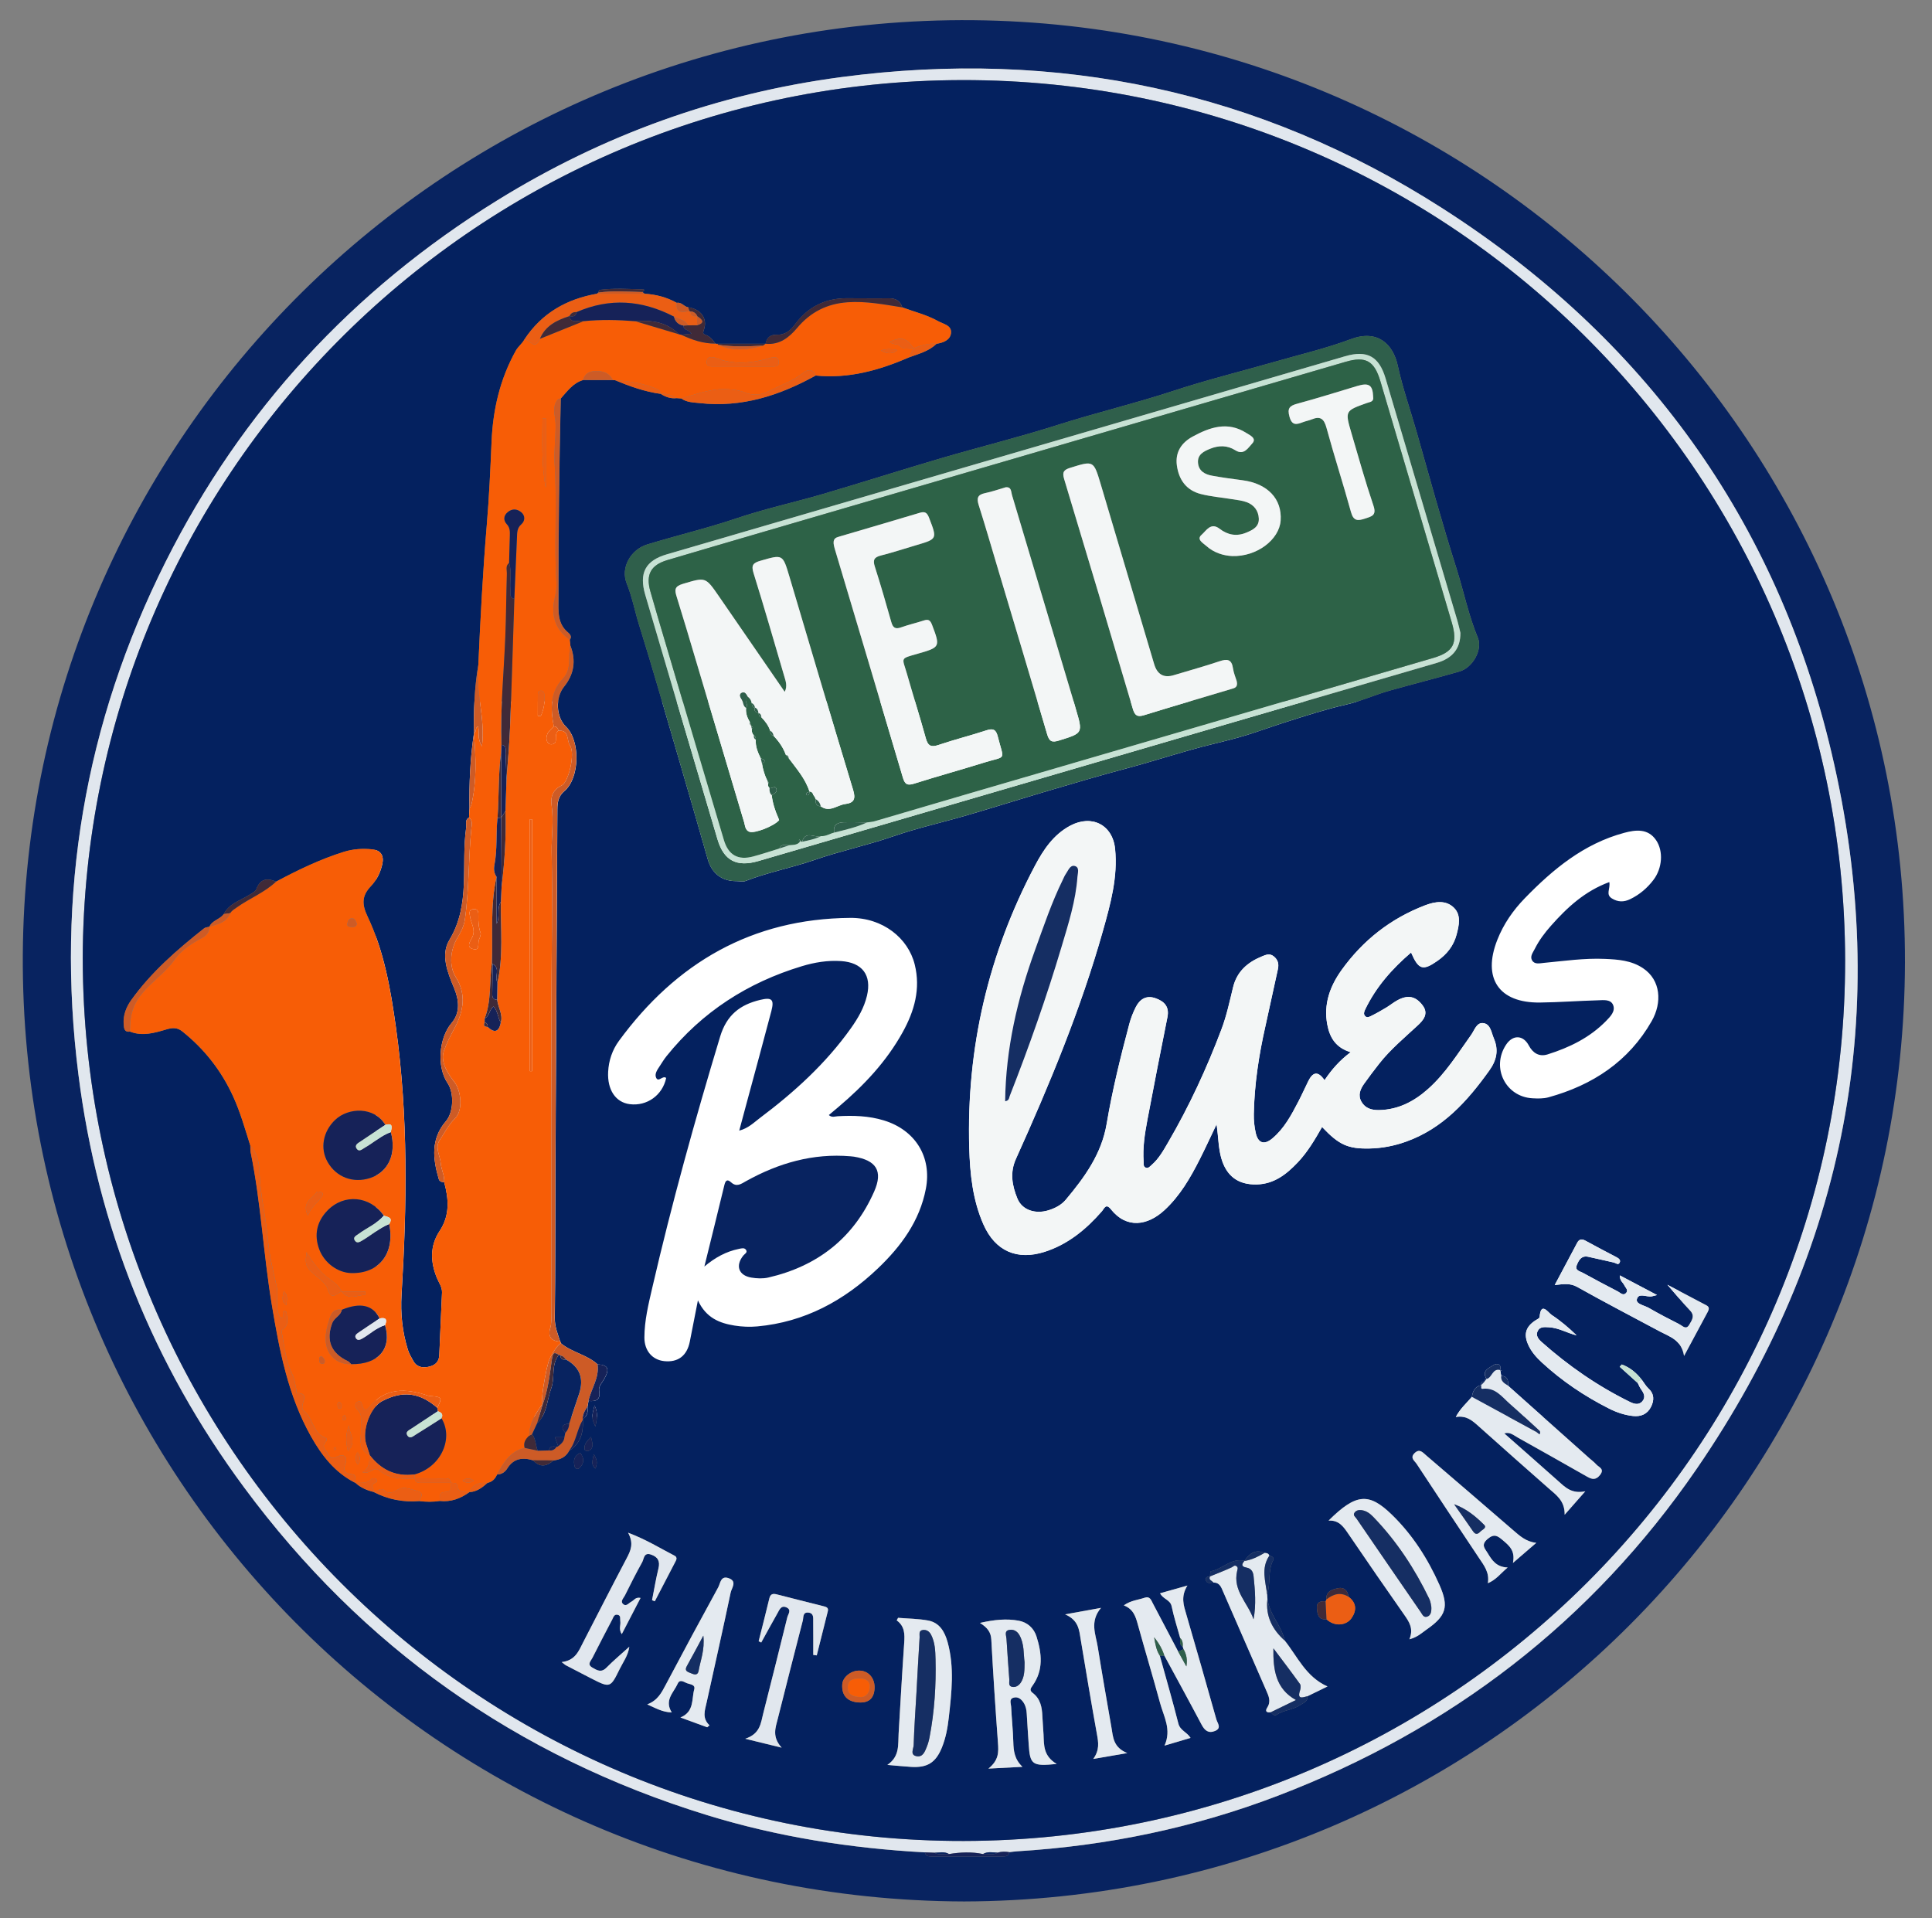 <?xml version="1.0" encoding="UTF-8"?>
<svg xmlns="http://www.w3.org/2000/svg" id="Layer_1" data-name="Layer 1" version="1.1" viewBox="0 0 848 841.89">
  <rect x="0" y="0" width="848" height="841.89" fill="#808080" stroke="none"/>
  <defs>
    <style>
      .cls-1 {
        fill: #04215f;
      }

      .cls-1, .cls-2, .cls-3, .cls-4, .cls-5, .cls-6, .cls-7, .cls-8, .cls-9, .cls-10, .cls-11, .cls-12, .cls-13, .cls-14, .cls-15 {
        stroke-width: 0px;
      }

      .cls-2 {
        fill: #152e63;
      }

      .cls-3 {
        fill: #e1e7ee;
      }

      .cls-4 {
        fill: #cd5b26;
      }

      .cls-5 {
        fill: #2d6247;
      }

      .cls-6 {
        fill: #f75d06;
      }

      .cls-7 {
        fill: #e4eaf0;
      }

      .cls-8 {
        fill: #162258;
      }

      .cls-9 {
        fill: #eb5e14;
      }

      .cls-10 {
        fill: #082360;
      }

      .cls-11 {
        fill: #402a38;
      }

      .cls-12 {
        fill: #2f5f4b;
      }

      .cls-13 {
        fill: #fff;
      }

      .cls-14 {
        fill: #f3f6f6;
      }

      .cls-15 {
        fill: #c7e2d4;
      }
    </style>
  </defs>
  <rect class="cls-13" x="165" y="307.89" width="572" height="314"></rect>
  <g>
    <path class="cls-10" d="M423.18,834.63c-230.91-.63-414.52-187.84-413.17-415.55C11.37,191.76,197.39,6.64,427.29,8.87c226.56,2.2,409.29,187.28,408.84,413.6-.45,225.64-183.09,411.49-412.95,412.16ZM405.99,813.08c.3,1.76,1.61,1.81,2.99,1.81,10.37,0,20.74-.01,31.1,0,1.41,0,2.67-.14,2.93-1.88,1.15-.13,2.31-.31,3.46-.38,39.35-2.39,77.57-10.3,114.38-24.37,75.9-29.01,137.84-76.48,183.84-143.48,65.82-95.86,85.94-201.38,59.21-314.35-24.21-102.36-82.3-182.29-170.81-238.99-80.51-51.57-168.96-70.13-263.76-57.59-54.25,7.17-104.72,25.4-151.2,54.2-63.22,39.18-111.98,91.9-145.39,158.46-35.7,71.11-48.27,146.34-38.32,225.17,8.41,66.63,32.73,127.15,72.67,181.17,51.89,70.18,119.71,118.14,203.13,143.86,31.19,9.62,63.22,14.61,95.77,16.39Z"></path>
    <path class="cls-3" d="M405.99,813.08c-32.55-1.78-64.58-6.77-95.77-16.39-83.42-25.72-151.24-73.67-203.13-143.86-39.94-54.02-64.26-114.54-72.67-181.17-9.95-78.83,2.62-154.07,38.32-225.17,33.42-66.56,82.17-119.28,145.39-158.46,46.47-28.8,96.94-47.02,151.2-54.2,94.8-12.54,183.25,6.02,263.76,57.59,88.51,56.7,146.6,136.63,170.81,238.99,26.73,112.98,6.61,218.5-59.21,314.35-46,66.99-107.94,114.46-183.84,143.48-36.81,14.07-75.03,21.98-114.38,24.37-1.16.07-2.31.25-3.46.38-1.71-.3-3.41-.3-5.09.2-2.19-.06-4.42-.63-6.48.62-4.96-1.05-9.92-.8-14.87,0-2.06-1.24-4.29-.6-6.46-.58-1.37-.06-2.74-.11-4.11-.17ZM36.31,420.82c.4,214.32,173.44,387.62,386.68,387.26,213.83-.36,387.16-173.51,386.87-386.62-.28-214.41-175.63-389.45-392.73-386.26C206.65,38.29,36.87,209.92,36.31,420.82Z"></path>
    <path class="cls-8" d="M405.99,813.08c1.37.06,2.74.11,4.11.17,2.06,1.22,4.31.38,6.46.58,4.96-.8,9.92-1.05,14.87,0,2.16-.21,4.43.67,6.48-.62,1.68-.51,3.38-.5,5.09-.2-.26,1.74-1.52,1.88-2.93,1.88-10.37-.01-20.74,0-31.1,0-1.38,0-2.69-.05-2.99-1.81Z"></path>
    <path class="cls-1" d="M36.31,420.82c.55-210.9,170.34-382.54,380.83-385.62,217.1-3.18,392.45,171.85,392.73,386.26.28,213.11-173.04,386.25-386.87,386.62-213.24.36-386.29-172.94-386.68-387.26ZM651.68,606.3l-.14.22c-1.36-.33-1.42.56-1.43,1.51,0,0,.04-.03.04-.03-2.8.58-3.69,2.67-4.11,5.15-2.3,2.73-5.09,5.1-7.05,8.83,4.59-.78,7.28,1.61,10.06,4.12,10.16,9.13,20.42,18.15,30.66,27.19,3.3,2.91,7.15,5.4,7.05,11.6,3.26-3.7,5.72-6.49,9.06-10.29-5.98,1.27-8.86-1.79-11.95-4.55-7.81-6.97-15.68-13.86-23.61-20.86,2.44-.78,4.13.83,5.93,1.83,10.17,5.69,20.33,11.42,30.46,17.18,2.13,1.21,3.8,1.54,5.61-.74,2.18-2.74-.54-3.39-1.67-4.69-.87-1-1.98-1.78-2.97-2.67-11.92-10.63-23.84-21.27-35.76-31.9.28-2.3-.16-4.11-2.95-4.3l-.36-2.05c.24-.14.47-.27.71-.41-.26.03-.52.05-.78.08l-.05-.15c.81-2.92-1.75-2.94-2.77-2.24-1.97,1.34-5.55,2.42-3.17,6.19l-.09.05c-.75-.07-1.03.22-.74.95ZM281.99,128.2c.29-.3.57-.59.86-.89-.14-.09-.27-.26-.41-.26-6.42-.21-12.85-.64-19.26.2-.25.03-.41.78-.61,1.2-.23.08-.39.24-.46.48-13.37,2.3-24.28,8.52-31.89,20-.97,1.89-2.75,3.1-3.82,5.01-6.94,12.46-10.04,25.86-10.64,40.01-.52,12.1-1.06,24.22-2.08,36.29-1.73,20.5-2.8,41.04-3.72,61.59-1.72,9.94-2.07,19.97-1.94,30.03v.1c-1.66,10.92-2.12,21.9-1.95,32.93-.06,1.32-.13,2.63-.19,3.95-1.99,1.04-1.06,2.93-1.27,4.46-2.34,16.42,2.09,33.63-7.37,49.31-3.87,6.42-.88,14.05,2.04,21.02,2.09,4.99,2.96,10.72-1.07,15.42-5.58,6.51-6.6,19.23-1.75,26.39,2.92,4.32,2.64,12.79-.74,16.71-6.73,7.8-5.75,16.49-3.13,25.4.33,1.11,1.35,1.36,2.39,1.42,2,7.38,2.55,14.5-2.02,21.38-4.29,6.46-4.08,13.5-1.22,20.51.87,2.14,2.39,4.07,2.28,6.52-.38,9.14-.84,18.29-1.2,27.43-.13,3.28-2.2,4.67-4.99,5.19-2.59.48-5-.03-6.41-2.6-.87-1.6-1.85-3.19-2.38-4.91-2.45-7.86-3.29-15.92-2.79-24.16,2.39-39.24,2.97-78.43-2.48-117.52-2.33-16.7-5.18-33.3-12.46-48.59-2.57-5.4-2.45-9.09,1.48-13.22,2.55-2.67,4.17-5.99,5-9.61.86-3.75-.58-6.21-4.52-6.59-4.15-.4-8.25-.17-12.33,1.11-10.42,3.26-20.17,7.98-29.76,13.09-3.99-1.77-6.95-1.24-8.69,3.32-.44,1.16-2.1,1.89-3.39,2.68-3.88,2.38-8.62,3.74-10.9,8.25-1.67,2.34-5.07,2.7-6.29,5.55l.04-.02c-.78.22-1.73.23-2.32.69-11.84,9.37-23.24,19.23-32.08,31.61-2.14,3-3.58,6.66-3.23,10.67.16,1.79.31,3.39,2.74,3.08,5.49,2.17,10.8.56,16.02-.98,2.57-.76,4.69-.9,6.91.88,9.68,7.72,17.09,17.16,22.27,28.43,3.24,7.05,5.3,14.47,7.63,21.82.06,1,0,2.02.2,2.99,4.49,22.04,5.56,44.54,9.24,66.7,3.33,20.03,7.12,39.91,17.22,57.86,4.71,8.37,10.54,15.91,19.46,20.37l.05.02c2.26,2.12,5.02,3.24,7.97,3.99h0c6.29,3.28,12.97,4.57,20.03,3.98,2.99.38,5.98.42,8.97-.06,4.89.56,9.14-1.05,13.03-3.87h.04c3.24-.18,5.61-2.03,7.9-4.07,2.07-.44,3.36-1.76,4.17-3.64,1.95-.06,3.49-1.05,4.44-2.6,2.79-4.53,6.74-5.05,11.37-3.66,2.99,3.26,5.99,2.7,9.01.04,2.95-.31,5.39-1.47,6.83-4.23,5.02-3.14,6.31-7.94,6.01-13.45l-.03-.41c1.98-1.33,2.41-3.25,2.07-5.46.15-.85.3-1.71.45-2.56,3.15.36,5.35-.4,4.69-4.22-.39-2.28,1.19-3.62,2.16-5.32,2.58-4.54,1.76-6.25-2.87-6.51-4.68-4.28-11.27-5.24-16.1-9.25.04-.29-.05-.52-.27-.7-1.11-3.4-2.46-6.58-2.41-10.43.29-21.48.17-42.96.28-64.44.27-52.95.59-105.9.86-158.85.02-3.1.46-5.75,3.09-7.98,6.77-5.74,7.06-22.07.7-28.22-4.5-4.35-4.71-12.8-.84-17.59,4.34-5.36,5.35-11.47,2.76-18.01-.09-.86-.18-1.72-.28-2.58,1.1-1.27.05-2.52-.61-3.07-4.95-4.04-4.33-9.45-4.34-14.96-.05-29.29.36-58.57,1-87.86,2.87-3.2,5.4-6.83,9.85-8.13,4.35.01,8.7.02,13.04.03.33.02.66.04.98.06,6.47,2.69,13.03,5.04,20.02,5.99h0c2.13,1.38,4.41,2.17,6.99,1.87l2.04.15c2.41,1.76,5.26,1.71,8.06,2.03,18.43,2.07,35.07-3.31,50.91-12.09,14.47,1.46,27.92-2.31,41-7.98,4.22-1.57,8.68-2.66,12.05-5.96,2.94-.44,5.95-1.61,6.35-4.61.47-3.5-3.32-4.03-5.64-5.33-4.94-2.76-10.46-4.1-15.74-6.04-.94-2.93-2.94-4.05-6-4-6.14.11-12.28-.03-18.43-.02-9.45.02-17.03,3.83-22.63,11.44-2.06,2.8-4.43,4.73-8.1,4.6-2.73-.1-4.37,1.24-4.85,3.95,0,0,0,0,0,0-7.01,0-14.01,0-21.02,0-.33.06-.66.04-.98-.06-1.17-1.59-2.36-3.18-4.34-3.85-1.19-.4-1.23-.82-.77-2.11,1.78-5-1.26-9.24-6.9-9.99-1.8-.27-2.88-2.4-4.97-1.94-4.38-2.47-9.12-3.69-14.11-3.99-.31-.25-.62-.49-.92-.74ZM591.89,700.89c-.29-2.75-2.02-4.32-4.54-3.78-2.46.53-5.43,1.29-5.2,4.98-.01.3-.12.56-.34.78-2.2-.08-4.03.22-3.78,3.15.23,2.67.63,5.08,4.19,4.77,3.8,3.49,8.82,2.55,10.92-.41,2.35-3.31,2.4-6.76-1.26-9.5ZM546.21,685.15l-.19-.19.22.16c-5.82-1.44-9.65,3.67-14.77,4.58-.26.05-.28,1.48-.41,2.27l.04-.02c-1.1.04-2.17.43-1.81,1.67.5,1.74,2.08,1.12,3.34,1.03,2.78-.06,3.43,2.09,4.29,4.09,6.27,14.42,12.58,28.83,18.87,43.25,1.06,2.44,2.22,4.78.46,7.49-1.12,1.73-.23,2.41,1.64,2.04.49,1.05,1.61,1.71,2.39,1.19,3.19-2.14,7.23-2.14,10.34-4.27,1.37-.94,3.5-1.5,3.24-3.89,2.75-1.34,5.51-2.68,8.83-4.3-9.52-4.24-13.15-13.09-18.79-20.15-1.4-6.55-6.76-11.45-7.58-18.25-.05-.66-.1-1.32-.14-1.99,1.65-4.89.16-10.33,2.69-15.12.49-.92-.61-1.72-1.73-1.87-.32-1.12-1.22-1.21-2.16-1.22-4.09-1.79-6.62.37-8.76,3.49ZM720.81,605.9c-2.38-3.16-5.27-5.62-8.96-6.98-.31.33-.62.67-.93,1,2.65,2.39,5.29,4.77,7.94,7.16.45.88.8,1.84,1.37,2.63,1.23,1.72,2.24,3.52.61,5.38-1.64,1.87-3.78,1.08-5.55.21-14.12-6.95-26.94-15.84-38.68-26.28-1.38-1.23-2.68-2.8-1.69-4.81.99-2,3.05-1.71,4.86-1.63,4.32.21,8,2.5,12.24,3.57-3.42-3.31-7.03-6.39-10.96-8.97-1.48-.97-4.75-6.13-5.3.94-.04.54-1.19,1.03-1.87,1.48-4.19,2.75-5.19,5.98-3.18,10.55,1.37,3.11,3.58,5.62,6.03,7.88,8.87,8.18,18.8,14.85,29.56,20.27,3.29,1.66,6.78,2.83,10.45,3.23,3.42.37,6.3-.79,7.91-4.02,1.45-2.91,1.48-5.69-1.19-8.14-1.06-.98-1.79-2.32-2.68-3.5ZM509.06,726.72c.67,0,1.33,0,2,0,5.46,10.08,10.97,20.14,16.33,30.27,1.37,2.59,3.01,3.99,5.91,2.8,3.05-1.26,1.05-3.43.59-5.07-4.32-15.37-8.71-30.72-13.18-46.05-1.15-3.95-2.57-7.79.47-12.7-4.7,1.33-8.24,2.33-12,3.39,1.34,2.64,4.48,2.8,5.08,5.71.97,4.7,2.47,9.3,3.75,13.94,0,1.37-.44,2.87,1.1,3.79.12.37.24.73.36,1.1l-2.33,1.08c-3.71-7.06-7.39-14.12-11.13-21.16-.74-1.4-1.26-3.29-3.6-2.49-2.85.98-6.02,1.14-9.15,3.35,4.24,1.66,5.2,4.93,6.15,8.39,3.19,11.55,6.66,23.03,9.8,34.59,1.59,5.87,5.11,11.51,1.92,18.58,4.31-1.28,7.77-2.3,11.43-3.39-1.66-2.62-4.59-3.28-5.35-6.28-2.54-9.99-5.42-19.9-8.16-29.84ZM581.38,474.19c-3.08-4.52-5.32-3.37-7.17.37-1.48,2.99-2.83,6.04-4.37,8.99-3.08,5.91-6.21,11.84-11.46,16.2-3.51,2.91-6.19,2.06-7.21-2.36-.63-2.73-.93-5.61-.87-8.41.25-13.04,2.22-25.86,5.09-38.56,1.88-8.28,3.59-16.61,5.45-24.89.53-2.36.13-4.22-1.8-5.77-1.77-1.43-3.4-.69-5.13.02-6.34,2.59-11.03,6.62-12.72,13.63-1.49,6.14-2.82,12.39-5.04,18.28-6.47,17.16-14.16,33.79-23.4,49.65-2.09,3.58-4.11,7.26-7.33,10.04-.74.64-1.42,1.58-2.55,1.14-1.18-.46-.86-1.68-.93-2.6-.46-6.21.51-12.31,1.65-18.37,2.85-15.06,5.78-30.1,8.8-45.12.92-4.59-1.4-6.92-5.23-8.27-4-1.42-6.86.37-8.64,3.86-1.2,2.36-2.18,4.88-2.86,7.43-3.85,14.49-7.45,29.06-9.94,43.84-2.24,13.25-9.69,23.46-17.94,33.31-1.94,2.32-4.68,3.73-7.6,4.64-5.75,1.78-11.57-.08-13.65-5.17-2.26-5.54-3.4-11.28-.66-17.35,14.74-32.65,28.48-65.7,38.23-100.25,3.3-11.69,6.57-23.53,5.31-35.88-1.08-10.58-10.21-15.18-19.61-10.21-7.44,3.93-11.89,10.67-15.62,17.73-20.42,38.67-30.02,79.94-28.78,123.65.33,11.51,1.51,23,6.24,33.7,5.19,11.73,14.81,15.92,27.01,11.96,10.15-3.29,18.04-9.82,24.94-17.72,1.06-1.22,1.76-3.7,3.98-.92,6.92,8.7,16.13,7.19,23.48.42,6.87-6.32,11.42-14.25,15.57-22.45,2.36-4.67,4.54-9.43,7.34-15.28.85,5.92.8,10.59,2.12,15.06,2.28,7.75,7.4,11.55,15.49,11.36,7.62-.18,13.05-4.46,17.97-9.63,4.36-4.59,7.56-10.03,10.72-15.59,7.44,7.88,11.37,9.61,20.72,9.44,5.55-.1,10.89-1.14,16.12-3,16.19-5.78,26.96-17.8,36.59-31.28,3.21-4.49,4.14-8.93,1.97-14.03-1.09-2.56-1.39-6.18-4.48-6.7-3.06-.51-3.98,3.05-5.46,5.11-5.9,8.26-11.25,16.95-18.93,23.78-6.14,5.46-13.11,9.12-21.55,9.26-3.14.05-6.01-.71-7.7-3.67-1.65-2.89-.5-5.52,1.19-7.91,2.12-2.99,4.33-5.9,6.59-8.78,4.96-6.32,11.13-11.42,16.98-16.86,2.25-2.09,4.91-5,2.11-8.72-3-4-6.38-4.76-10.94-2.33-1.75.94-3.31,2.24-5.02,3.27-2.13,1.28-4.29,2.53-6.52,3.62-.8.39-1.87,1.04-2.75.14-.83-.85-.46-1.95-.05-2.82,4.74-9.9,11.79-17.9,20.2-25.11,3.3,7.62,5.18,8.14,11.61,3.64,4.09-2.86,7.06-6.58,8.35-11.46,1.09-4.09,2.11-8.63-1.17-11.84-3.57-3.5-8.34-2.7-12.71-1.02-15.04,5.77-27.22,15.34-36.57,28.37-5.07,7.07-7.99,14.95-6.28,23.95,1.08,5.73,3.73,10.17,10.25,12.12-4.86,3.66-8.24,7.52-11.48,12.32ZM324.47,496.27c1.21-4.51,2.28-8.48,3.34-12.44,3.6-13.34,7.25-26.67,10.76-40.04,1.34-5.12.21-6.11-4.89-4.9-8.87,2.11-14.73,6.64-17.6,16.13-11.04,36.51-21.23,73.22-29.82,110.38-1.65,7.12-3.4,14.29-3.42,21.67-.02,5.85,3.5,9.85,8.71,10.39,6.09.63,10.01-2.38,11.23-8.6,1.1-5.62,2.2-11.23,3.55-18.07,3.62,7.79,9.59,10.02,16.12,11.07,3.26.52,6.67.66,9.95.36,20.78-1.9,38.06-11.28,52.93-25.46,10.17-9.7,18.32-20.75,21.05-34.93,2.71-14.06-4.69-25.83-18.42-30.03-6.67-2.04-13.42-2.22-20.27-1.84-1.18.06-2.51.72-3.89-.51,1.53-1.29,2.9-2.44,4.26-3.59,11.13-9.42,21.03-19.91,28.15-32.78,5.15-9.31,7.93-19.04,5.29-29.7-2.88-11.66-14.09-20.59-28.29-20.48-43.1.33-76.44,19.69-101.58,54.04-2.86,3.91-4.45,8.57-4.7,13.52-.41,7.92,3.29,13.43,9.5,14.21,7.57.95,14.38-3.95,15.97-11.5-1.5-1.3-3.32,2.04-4.37-.03-.85-1.7.44-3.51,1.46-5.05,1.01-1.53,1.94-3.11,3.09-4.53,15.61-19.43,35.63-32.27,59.36-39.45,5.58-1.69,11.34-2.65,17.25-2.25,9.3.63,13.49,6.16,11.34,15.22-1.25,5.28-3.95,9.89-7.04,14.25-11.02,15.51-24.91,28.12-40.04,39.47-2.58,1.94-4.91,4.39-8.97,5.48ZM323.28,386.76c1.33,0,2.82.39,3.97-.06,9.86-3.85,20.3-5.79,30.26-9.24,11.39-3.95,23.18-6.42,34.58-10.37,10.59-3.67,21.6-6.1,32.38-9.25,11.99-3.5,23.9-7.27,35.88-10.81,11.34-3.35,22.69-6.72,34.12-9.75,12.64-3.36,25.02-7.57,37.75-10.66,5.69-1.38,11.46-2.83,16.97-4.6,5.12-1.65,10.27-3.53,15.44-5.16,8.64-2.74,17.29-5.55,26.11-7.56,6.68-1.52,12.84-4.38,19.35-6.2,10.16-2.85,20.39-5.44,30.52-8.36,5.84-1.68,10.2-9.62,8.07-14.75-4.13-9.96-6.24-20.53-9.49-30.76-6.27-19.73-11.73-39.71-17.39-59.63-2.75-9.68-6.13-19.16-8.27-29.05-2.09-9.66-8.99-16.02-20.53-11.71-10.9,4.08-22.32,6.76-33.53,9.97-14.77,4.24-29.72,7.91-44.29,12.71-16.78,5.53-33.96,9.59-50.78,14.95-16.95,5.41-34.27,9.67-51.35,14.68-17.24,5.06-34.36,10.55-51.6,15.62-12.68,3.73-25.65,6.51-38.15,10.74-12.95,4.38-26.23,7.49-39.27,11.5-7.1,2.19-11.78,10.1-8.94,17.11,2.38,5.89,3.52,12.07,5.39,18.07,6.13,19.63,11.76,39.42,17.53,59.17,4.27,14.6,8.49,29.22,12.66,43.85,1.75,6.13,6.2,9.64,12.63,9.55ZM706.37,387.21c.52,2.95-1.73,5.38,1.12,7.15,2.69,1.67,5.32,1.64,8.04.32,4.12-1.99,7.52-4.88,10.27-8.53,3.76-4.98,4.43-12.45,1.1-17.36-3.55-5.23-8.97-4.58-14.02-3.22-17.67,4.75-31.22,15.95-43.62,28.72-5.12,5.27-9.3,11.28-12.04,18.22-6.67,16.87.61,27.76,18.69,27.55,8.49-.1,16.97-.75,25.45-.98,2.41-.07,5.64-.56,6.69,2.11,1.06,2.7-1.18,4.98-3.05,6.9-7.16,7.35-16.1,11.71-25.72,14.73-3.68,1.16-6.46-.56-8.24-3.9-2.5-4.7-7.06-4.83-10.03-.29-6.55,10.02-.19,22.85,11.7,23.46,2.31.12,4.76.18,6.95-.43,19.38-5.34,35.23-15.75,45.32-33.47,4.6-8.07,4.04-17.97-3.83-23.21-5.15-3.43-10.88-3.82-16.71-4.08-9.03-.4-17.94.92-26.89,1.76-1.77.17-3.96.77-5.07-1.09-1.06-1.77.38-3.47,1.17-5.06,1.87-3.75,4.39-7.09,7.15-10.2,7.09-8.01,14.84-15.17,25.55-19.12ZM463.81,774.28c-5.93-3.51-5.58-8.31-5.78-12.95-.11-2.66-.41-5.31-.51-7.97-.15-3.95-.85-7.68-4.22-10.23-1.57-1.19-.93-2.05-.07-3.26,4.85-6.8,4.04-14.16,1.73-21.5-1.17-3.74-4.03-6.28-7.85-6.98-5.31-.97-10.65-.46-16.98.98,3.35,2.1,4.81,4.13,4.98,7.32.81,15.13,1.81,30.25,2.92,45.36.29,3.88.47,7.54-4.2,11.27,6.07-.31,10.51-.55,14.95-.78-3.55-3.38-3.91-7.05-4.02-10.98-.14-5.16-.71-10.3-.95-15.45-.06-1.34-1.02-3.26.97-3.9,2-.64,3.52.6,4.56,2.25.9,1.43,1.23,3.06,1.32,4.76.25,4.49.57,8.97.86,13.46.58,8.93,1.52,9.7,12.29,8.6ZM394.17,710.14c-.2.37-.39.74-.59,1.1,3.54,2.57,3.55,6.06,3.29,9.84-.93,13.27-1.67,26.56-2.45,39.84-.29,4.85.58,10.01-4.94,13.76,4.15.35,7.28.67,10.42.87,7.18.44,10.84-1.9,13.51-8.49,1.71-4.2,2.51-8.63,3.02-13.09,1.25-11.08,2.53-22.19-.52-33.2-1.26-4.54-3.53-8.54-8.54-9.47-4.33-.8-8.8-.82-13.21-1.18ZM618.62,719.55c3.61-.96,5.39-2.78,7.39-4.17,8.7-6.04,10.12-9.98,5.77-19.75-5.09-11.44-11.82-21.98-20.85-30.75-10.08-9.8-15.71-9.42-27.8,2.58,4.58-.27,6.56,2.69,8.66,5.77,8.12,11.95,16.33,23.85,24.63,35.68,2.16,3.08,4.11,6.03,2.19,10.64ZM246.53,729.55c1.31,1.02,1.55,1.26,1.84,1.41,3.69,1.92,7.38,3.86,11.08,5.75,8.35,4.25,8.47,4.3,12.57-4.08,1.48-3.03,3.69-5.91,4.23-9.78-3.73,3.38-7.04,6.13-10.04,9.19-2.28,2.32-4.15,1.15-6.21-.06-2.41-1.41-.63-2.89.02-4.19,2.84-5.65,5.78-11.25,8.71-16.86.52-.99.83-2.43,2.35-2.13,1.61.31,1.04,1.79,1.22,2.87.27,1.64-.83,3.44.64,5.64,2.9-5.6,5.52-10.65,8.24-15.89-2.23-.47-2.85,1.05-3.96,1.61-1.14.58-2.22,2.18-3.48,1.25-1.73-1.28-.03-2.73.56-3.92,2.43-4.92,4.92-9.83,7.59-14.62.82-1.47.68-4.44,3.85-3.37,3,1.01,4.1,2.87,3.3,6.12-1.13,4.59-1.89,9.28-2.81,13.92.4.16.81.32,1.21.47,3.09-5.94,6.18-11.88,9.26-17.82.43-.84.33-1.7-.53-2.15-6.37-3.28-12.48-7.13-20.46-10.12,2.65,4.8,1.09,7.98-.66,11.29-6.44,12.22-12.73,24.53-19.05,36.81-1.95,3.79-3.43,8-9.43,8.68ZM731.85,563.93c3.12,3.57,6.38,7.57,9.93,11.29,2.27,2.39.84,4.21-.31,6.22-1.41,2.45-2.93.55-4.17-.07-4.61-2.31-9.18-4.71-13.65-7.29-1.92-1.11-5.72-1.67-5.19-3.8.75-3.02,4.29-.8,6.57-1.26.44-.09.88-.22,2.28-.57-5.81-3.07-10.89-5.75-16.33-8.62-.04,2.41,1.38,3.08,1.93,4.26.53,1.13,2.02,2.22.76,3.51-1.28,1.3-2.45-.15-3.54-.71-5.17-2.69-10.32-5.39-15.42-8.21-1.28-.71-3.6-.98-2.6-3.43.91-2.22,2.04-4.28,5.11-3.57,3.72.86,7.47,1.62,11.18,2.51.89.22,1.86,1.3,2.51,0,.54-1.06-.35-1.8-1.31-2.31-4.56-2.4-9.15-4.77-13.66-7.26-1.66-.92-2.79-.77-3.69.92-3.17,5.98-6.35,11.95-9.85,18.52,3.88-.44,6.76-.92,9.83.81,12.05,6.75,24.3,13.14,36.48,19.65,4.25,2.27,9.3,3.59,10.46,10.66,3.9-7.26,7.12-13.23,10.32-19.22.57-1.07,1-2.19-.47-2.97-5.96-3.14-11.92-6.29-17.18-9.06ZM298.64,753.88c3.92,1.44,7.84,2.88,11.76,4.31.33-.29.67-.57,1-.86-3.39-3.17-2.01-6.61-1.27-9.99,3.54-16.09,7.17-32.17,10.56-48.3.42-2.01,3.01-4.96-.93-6.31-3.49-1.2-3.58,2.3-4.54,4.04-7.76,14.16-15.41,28.37-22.96,42.64-1.86,3.51-3.57,6.98-8.19,8.73,3.82,1.69,6.73,3.44,10.76,3.52-3.41-5.41.89-8.73,2.61-12.62.9-2.04,2.56-.86,3.86-.29,1.41.61,4.02.59,3.4,2.81-1.18,4.19.11,9.83-6.08,12.33ZM332.99,720.42c.38.19.75.37,1.13.56,2.36-4.27,4.69-8.56,7.1-12.8.87-1.53,1.6-3.73,4.03-2.59,2.32,1.09.64,2.99.31,4.35-3.44,14.08-7.02,28.12-10.56,42.18-1.07,4.25-1.31,8.95-7.91,11.1,5.96,1.46,10.21,2.49,16,3.91-4.34-4.78-2.7-8.76-1.7-12.71,3.64-14.37,7.25-28.75,10.98-43.09.35-1.35-.14-3.79,2.51-3.48,2.36.27,2.04,2.29,2.06,3.9.05,4.89.02,9.78.02,14.67l1.53.21c1.63-6.47,3.28-12.94,4.87-19.42.41-1.66-.93-1.91-2.05-2.2-6.77-1.72-13.56-3.39-20.33-5.15-1.76-.46-2.82-.21-3.3,1.77-1.51,6.28-3.12,12.53-4.69,18.8ZM674.31,677.22c-4.46-.48-7.23-3.02-10.13-5.54-12.71-11.02-25.5-21.95-38.26-32.91-1.5-1.29-2.86-3.03-5.04-.9-2.11,2.08.04,3.34.91,4.67,9.06,13.78,18.18,27.52,27.33,41.24,2.19,3.29,4.75,6.39,3.94,11.16,3.67-1.52,5.56-4.27,8.7-6.9-4.94-.16-6.89-3.15-8.76-6.29-1.23-2.06-3.13-3.58-.08-6.2,2.93-2.52,4.45-1.37,6.68.51,2.8,2.37,5.59,4.58,4.47,9.99,4.07-3.5,7.16-6.17,10.25-8.83ZM479.87,772.06c4.46-.76,8.91-1.53,14.91-2.56-6.22-2.51-6.22-7.07-6.95-11.25-2.05-11.79-4.12-23.58-6.02-35.4-.88-5.49-3.62-11.06,1.44-17.1-5.61,1.02-9.89,1.8-15.74,2.86,5.92,2.59,6.13,6.8,6.8,10.85,2.33,13.94,4.64,27.88,7.16,41.78.65,3.58,1.21,6.9-1.61,10.81ZM376.99,747.28c4.29.25,6.58-1.75,6.86-5.99.29-4.4-2.39-7.75-6.38-7.97-3.76-.21-7.58,2.74-7.79,6.02-.31,4.89,2.23,7.65,7.3,7.95ZM254.7,637.74c-2.86,1.27-3.13,3.56-2.42,6.1.24.87,1.33,1.23,2.02.56,2.09-2.01,2.25-4.26.4-6.66ZM261.33,626.18c.57-2.88,1.36-5.77-.36-9.26-1.32,4.79-1.31,5.61.36,9.26ZM259.42,630.74c-1.97,1.99-3.25,3.48-2.79,5.55.15.69,1.49.81,2.15.34,2.01-1.41,1.18-3.28.63-5.89ZM260.61,638.29c-.5,2.91-1.35,4.65.73,6.32.81-2.01,1.01-3.6-.73-6.32Z"></path>
    <path class="cls-10" d="M437.92,813.21c-2.06,1.28-4.32.41-6.48.62,2.06-1.25,4.3-.68,6.48-.62Z"></path>
    <path class="cls-10" d="M416.56,813.83c-2.15-.2-4.4.64-6.46-.58,2.17-.02,4.4-.66,6.46.58Z"></path>
    <path class="cls-6" d="M121.16,387c9.59-5.12,19.34-9.84,29.76-13.09,4.08-1.28,8.18-1.51,12.33-1.11,3.95.38,5.38,2.84,4.52,6.59-.83,3.62-2.45,6.94-5,9.61-3.93,4.13-4.05,7.81-1.48,13.22,7.27,15.3,10.13,31.89,12.46,48.59,5.44,39.09,4.87,78.28,2.48,117.52-.5,8.24.34,16.29,2.79,24.16.53,1.72,1.51,3.32,2.38,4.91,1.41,2.57,3.82,3.09,6.41,2.6,2.79-.52,4.86-1.91,4.99-5.19.37-9.15.82-18.29,1.2-27.43.1-2.45-1.41-4.37-2.28-6.52-2.86-7.01-3.07-14.05,1.22-20.51,4.57-6.88,4.02-14,2.02-21.38.25-2.9-1.27-5.5-1.5-8.28-.28-3.39-2.66-6.99-.55-10.13,2.19-3.27,3.96-6.87,6.85-9.7,3.49-3.42,2.72-11.97-.29-15.85-3.08-3.97-6.32-9.02-4.6-13.87,1.16-3.29,3.02-6.81,4.77-10.12,3.8-7.17,5.14-14.65.42-22.09-3.11-4.9-2.41-12.13.69-17.25,1.44-2.37,2.86-5.04,3.3-8.09,1.91-13.32,1.49-26.79,2.86-40.14.16-1.56.61-3.38-1.04-4.62.06-1.32.13-2.63.19-3.95.29-.57.72-1.11.86-1.72,2.38-10.33,1.99-20.76,1.08-31.21,0,0,.01-.1.01-.1,1.36-.45.26-2.53,1.84-2.91.63,2.43-.54,5.11,1.71,8.66,1.49-12.99-2.98-24.27-1.61-35.77.91-20.55,1.99-41.08,3.72-61.59,1.02-12.07,1.57-24.18,2.08-36.29.6-14.15,3.7-27.55,10.64-40.01,1.07-1.91,2.84-3.13,3.82-5.02,2.26.26,4.65,5.04,6.75-.19,6.38-2.58,12.77-5.16,19.15-7.74,7.58-.78,15.16-.61,22.74.01,6.37,1.91,12.74,3.81,19.1,5.72.35.08.7.16,1.05.24,4.75,2.25,9.65,3.91,14.99,3.87.32.1.65.13.98.06.05.19.16.35.32.47,6.5,2.93,13.06,2.27,19.64.33.35-.27.71-.53,1.06-.8,0,0,0,0,0,0,6.12.64,10.36-2.75,13.92-6.98,5.82-6.93,13.06-10.59,22.1-11.23,8.16-.58,16.05.98,23.99,2.24,5.27,1.95,10.8,3.28,15.74,6.04,2.32,1.3,6.1,1.84,5.64,5.33-.4,3-3.41,4.17-6.35,4.61-3.53-.28-6.82.7-10.03,2-3.32-4.66-5.11-5.16-10.46-2.9,1.19,1.6,3.4.5,4.77,2.05,1.44,1.63,3.76.57,5.69.85-.68,1.31-1.35,2.63-2.02,3.96-13.08,5.67-26.53,9.44-41,7.98-.95-3.28-3.86-2.47-5.16-1.4-4.76,3.9-10.51,5.72-15.82,8.46-3.37,1.74-7.05,1.63-10.05.39-2.43-1-4.65-1.23-7.09-1.42-7.33-.58-14.01,2.1-20.84,4.04-.68-.05-1.36-.1-2.04-.15-2.11-1.42-4.42-2.13-6.99-1.87,0,0,0,0,0,0-.1-.86-.38-1.55-1.26-1.95-5.98-2.64-12.3-3.67-18.76-4.05-.33-.02-.66-.04-.98-.06-1.49-3.02-4.08-3.96-7.26-3.95-2.87,0-5,.92-5.78,3.92-4.45,1.29-6.97,4.92-9.85,8.13-1.1.07-1.61.63-2.12,1.68-1.57,3.19-.2,6.26-.13,9.41.13,5.77-.77,11.74-.42,17.32.99,15.46.04,30.89.5,46.31.12,3.99.7,8.17-.25,11.93-2.01,8.01-.45,14.37,6.37,19.23.09.86.18,1.72.28,2.58-1.15,4.82.89,10.14-3.33,14.56-5.65,5.92-5.35,13.41-3.93,20.9-.97,1.09-2.28,2.05-2.82,3.32-.53,1.27-.71,2.98.5,4.16.37.36,1.26.45,1.82.31,1.78-.44,1.31-2.02,1.4-3.26.07-1.02.19-1.97,1.1-2.61,5.05-.52,3.54,4.37,5.15,6.59,2.29,3.14-.56,15.9-3.66,17.4-3.83,1.85-5,4.9-4.47,8.56,1,6.95-.07,13.85.04,20.76.18,10.92.21,21.82.12,32.75-.46,56.57-.26,113.15-.3,169.73,0,2.14.19,4.29-.45,6.43-1.14,3.8.57,5.69,4.39,5.92.23.18.32.41.27.7-1.78.91-5.33,6.68-5.67,9.14-.09.64-.37,1.26-.5,1.9-1.07,5.3-2.14,10.6-2.18,16.05-2.93,4.06-5.5,8.26-5.57,13.5-1.58,1.44-2.64,3.08-1.98,5.35-6.4,1.45-9.31,6.53-12.14,11.7-.8,1.89-2.1,3.2-4.17,3.64-3.43-.2-6.43.43-7.9,4.06,0,0-.04,0-.04,0-2.36-.11-4.99.43-5.45-3.19-.13-1.01-1.62-.81-2.57-.87-.33-2.4-2.2-1.97-3.76-1.99-4.07-.04-8.14-.03-12.21-.04,0-.56,0-1.13,0-1.69,11.78-3.3,17.07-15.93,11.76-24.6.82-1.73,0-2.61-1.6-3.09-.09-.51-.18-1.03-.27-1.54,2.16-4.16,1.98-4.68-1.82-5.06-.82-.08-1.68-.07-2.44-.33-9.44-3.15-18.34-3.61-25.47,4.98-1.26,1.52-2.38,1.98-3.11-.32-.36-1.14-.51-2.66-2.07-1.91-1.55.74-1.21,2.34-.19,3.33,2.53,2.45,1.5,5.24,1.65,8.18.22,4.02-1.83,9.4,3.84,11.84l-.05.02c-.2,2.78.15,5.73-3.18,7.51,3.1,1.38,4.89-2.81,7.43-.71,4.59,3.78,10.01,3.71,15.48,3.45.37,2.38,2.22,1.96,3.8,1.97,4.08.03,8.15,0,12.23,0-.02,1.93.33,4.04-2.7,4.04-2.8,0-2.17,2.21-2.3,3.89-2.99.48-5.97.44-8.97.06.5-1.79,2.74-3.48-1.45-4.58-3.15-.82-5.68-2.13-8.69-.02-1.43,1-3.73,1.24-4.68.28-2.18-2.23-3.51.27-5.21.34,0,0,0,0,0,0,.42-1.28-1.87-2.74.24-3.89.7-.38,1.77-.59.97-1.63-.54-.7-1.75-.66-2.26-.12-1.99,2.14-4.53,1.47-6.92,1.64,0,0-.05-.02-.05-.02-.17-1.39.63-3.56-1.4-3.74-3.68-.34-3.96-1.9-2.89-4.97.98-2.81-1.03-4.03-3.2-3.02-2.15.99-3.29,1.57-4.49-1-.79-1.69-3.1-2.89-1.14-5.13.65-.74.95-1.54-.14-1.94-5.52-2.06-5.3-8.72-9.22-11.66-3.06-2.29,3.78-7.98-3.33-7.94-.05,0-.03-1.26-.18-1.9-.49-2.08-.7-4.32-1.63-6.2-2.69-5.43-3.44-11.29-4.42-17.13-.16-.94-.8-2.06.24-2.77,2.84-1.95,1.64-4.75,1.64-7.29,0-.29-.59-.58-.79-.77-1.99.45.43,2.68-1.54,3.09-.97-.57-1.23-1.45-1.47-2.47-.92-3.89.2-8.11-.63-11.65-1.66-7.03-3.28-13.93-3.91-21.2-.82-9.5-3.28-18.8-3.58-28.42-.13-4.15-.79-8.52-4.01-11.82-2.33-7.35-4.39-14.77-7.63-21.82-5.18-11.27-12.59-20.71-22.27-28.43-2.22-1.77-4.34-1.64-6.91-.88-5.22,1.54-10.53,3.15-16.02.98-.11-6.11.81-11.24,5.2-16.61,4.42-5.4,10.29-9.16,14.38-14.98,2.66-3.79,7.26-7.04,11.86-9.4,1.98-1.02,3.47-2.58,3.46-5.06,0,0-.04.02-.04.02,3.69-1.02,7.51-1.86,9.18-5.98.69-1.14,1.8-1.75,2.87-2.51,5.6-3.99,12.16-6.52,17.22-11.3ZM218.23,438.85c.04-2.52.09-5.04.13-7.56,2.66-11.72,1.33-23.61,1.5-35.43.1-2.24.21-4.48.31-6.73,1.34-11.01,2.05-22.06,1.69-33.16l.44-13.69c.53-7.58,1.26-15.14,1.56-22.73.74-18.89,1.29-37.78,1.91-56.68.39-8.98.78-17.96,1.16-26.94.09-2.13-.02-4.11,1.95-5.84,1.55-1.36,1.79-3.7-.07-5.25-1.81-1.5-3.94-1.71-5.94-.06-1.95,1.62-1.89,3.7-.43,5.28,1.48,1.59,1.4,3.25,1.36,5.04-.09,4-.22,7.99-.33,11.99-1.68,1.24-.94,3.06-.98,4.62-.28,9.31-.31,18.63-.69,27.93-.64,15.76-2.21,31.48-1.71,47.27l-.1,2.97c-1.32,9.66-.9,19.42-1.6,29.12-.77,6.86,0,13.82-1.36,20.65-.35,1.75-.22,3.62.94,5.2-2.85,12.53-1.58,25.28-2.06,37.94-1.17,8.06-.12,16.41-3.16,24.23,0,.58-.01,1.15-.02,1.73-.72,1.44-.05,1.97,1.33,2.02,3.07,2.9,4.94,2.1,5.75-1.89,1.07-3.6-1.23-6.66-1.57-10.04ZM150,566.89c3.21,4.06,6.79,1.52,10.23,1.49.02-.5.04-.99.06-1.49h-10.3c-1.23-2.35-3.53-4.24-5.34-5.47-4.54-3.12-7.26-7.27-10.11-11.78-.07,2.72-1.3,4.95,1.58,8.01,2.56,2.71,6.88,5.3,7.57,7.73,1.72,6.07,4.02,2.16,6.3,1.51ZM150.03,574.92c-2.78-.5-4.35.85-5.19,3.36-1.09,3.28-2.04,6.54-1.89,10.1.25,6.22,4.87,10.63,11.21,10.41,11.92.22,17.96-6.76,14.85-17.14,1.07-2.48.34-3.51-2.37-2.92-2.94-5.91-8.45-7.17-16.6-3.8ZM169.15,493.78c-4.87-8.13-16.21-7.7-21.98-2.26-5.45,5.15-6.77,12.64-3.34,18.6,3.82,6.64,11.17,9.4,18.61,6.98,8.06-2.61,11.69-10.68,9.1-20.17.38-1.94,1.18-4.21-2.39-3.15ZM170.84,537.25c1.85-2.91-.66-3-2.34-3.64-6.04-8.66-17.48-9.85-24.85-2.18-4.56,4.75-5.94,10.64-3.47,17.08,2.23,5.81,8,10.1,13.89,10.28,12.34.38,19.38-8.65,16.77-21.55ZM233.55,359.61c-.32,0-.64,0-.97,0v110.57c.32,0,.64,0,.97,0v-110.57ZM326.1,160.88c4.17,0,8.33.02,12.5-.01,1.47-.01,3.36.22,3.22-2.04-.16-2.61-2.34-2.14-3.79-1.72-8.1,2.38-16.12,3.11-24.22-.09-1.19-.47-3.31-.64-3.6,1.5-.34,2.59,1.75,2.33,3.39,2.34,4.17.03,8.33,0,12.5,0ZM239.55,183.6c-.48,0-.95,0-1.43.01-.03,10.19-.49,20.4,1.43,30.56v-30.57ZM211.05,409.83c-.96-2.57-1.17-5.17-1.07-7.83.06-1.58-.14-3.25-2.27-2.94-2.17.32-1.6,1.99-1.35,3.49.47,2.84,2.42,5.46,1.04,8.6-.77,1.75-3.02,4.38.03,5.36,3.58,1.15,2.03-2.77,2.92-4.33.39-.69.47-1.56.7-2.35ZM135.13,533.57c1.48-3.85,4.12-5.57,5.94-8.03.45-.61,1.08-1.55.17-2.14-.58-.38-2.08-.47-2.22-.21-1.52,3-6.86,4.13-3.9,10.38ZM236.07,314.26c.43.03.85.06,1.28.09,1.34-3,1.92-6.15,1.59-9.45-.09-.87-.38-1.66-1.37-1.72-1-.06-1.48.66-1.49,1.55-.04,3.18-.02,6.35-.02,9.53ZM153.23,625.57c-1.53,3.57-1.58,7.14-.52,11.33,4.27-4.16.3-7.76.52-11.33ZM393.77,153.65q-4.08-.89-7.15.2,4.49,2.49,7.15-.2ZM156.66,405.41c-.56-.78-.58-2.24-2.06-2.31-1.49-.08-1.94,1.17-2.14,2.27-.27,1.45.95,1.47,1.92,1.51.98.03,2.04.08,2.27-1.47ZM156.88,637.51c-.84,1.6-1.33,3.21.16,5.3,1.28-2.1,1.12-3.69-.16-5.3ZM124.57,566.71c-.47,2.46-1.29,4.2,1.09,6.18.14-2.27,1.01-3.89-1.09-6.18ZM203.04,649.92c1.85,1.27,3.13,1.19,4.91-.05-1.87-1.26-3.15-1.21-4.91.05ZM142.5,596.97c-.31-.38-.73-1.41-1.32-1.52-1.07-.19-1.13.88-1.09,1.7.05.92.48,1.57,1.51,1.5.82-.05,1.06-.59.9-1.68ZM150.02,616.76c-.21-.32-.43-1.09-.86-1.23-.9-.29-1.07.61-1.02,1.2.04.55.34,1.41.73,1.54.9.31.9-.6,1.15-1.51ZM151.25,621.12c-.44.41-.91.64-.97.96-.08.37.07,1.04.34,1.19.68.38,1.18-.04,1.19-.76,0-.39-.3-.78-.55-1.39ZM147.63,636.17c-.11-.28-.15-.72-.35-.8-.2-.09-.55.18-.83.29.11.28.15.72.35.8.2.09.55-.17.83-.29Z"></path>
    <path class="cls-14" d="M581.38,474.19c3.23-4.8,6.61-8.66,11.48-12.32-6.52-1.95-9.17-6.4-10.25-12.12-1.7-9.01,1.21-16.88,6.28-23.95,9.35-13.03,21.53-22.6,36.57-28.37,4.37-1.68,9.14-2.48,12.71,1.02,3.28,3.21,2.25,7.75,1.17,11.84-1.29,4.88-4.27,8.6-8.35,11.46-6.43,4.5-8.31,3.98-11.61-3.64-8.41,7.21-15.46,15.2-20.2,25.11-.41.86-.78,1.97.05,2.82.88.9,1.95.25,2.75-.14,2.23-1.09,4.39-2.34,6.52-3.62,1.71-1.03,3.27-2.33,5.02-3.27,4.56-2.43,7.94-1.67,10.94,2.33,2.79,3.72.14,6.63-2.11,8.72-5.85,5.44-12.02,10.53-16.98,16.86-2.26,2.88-4.47,5.8-6.59,8.78-1.7,2.39-2.84,5.01-1.19,7.91,1.69,2.96,4.55,3.72,7.7,3.67,8.44-.14,15.41-3.8,21.55-9.26,7.68-6.83,13.04-15.52,18.93-23.78,1.47-2.07,2.39-5.62,5.46-5.11,3.08.52,3.38,4.14,4.48,6.7,2.18,5.1,1.24,9.54-1.97,14.03-9.63,13.48-20.4,25.5-36.59,31.28-5.23,1.87-10.57,2.9-16.12,3-9.35.17-13.28-1.56-20.72-9.44-3.17,5.56-6.36,11-10.72,15.59-4.92,5.17-10.35,9.45-17.97,9.63-8.09.19-13.2-3.61-15.49-11.36-1.32-4.48-1.27-9.14-2.12-15.06-2.8,5.85-4.98,10.62-7.34,15.28-4.15,8.19-8.7,16.13-15.57,22.45-7.35,6.77-16.56,8.27-23.48-.42-2.22-2.78-2.92-.3-3.98.92-6.9,7.9-14.79,14.42-24.94,17.72-12.2,3.96-21.83-.23-27.01-11.96-4.73-10.71-5.92-22.19-6.24-33.7-1.24-43.71,8.36-84.98,28.78-123.65,3.73-7.06,8.18-13.8,15.62-17.73,9.4-4.97,18.54-.37,19.61,10.21,1.26,12.35-2.01,24.18-5.31,35.88-9.76,34.54-23.49,67.6-38.23,100.25-2.74,6.08-1.6,11.81.66,17.35,2.07,5.09,7.89,6.96,13.65,5.17,2.91-.9,5.66-2.32,7.6-4.64,8.25-9.86,15.7-20.06,17.94-33.31,2.49-14.78,6.09-29.35,9.94-43.84.68-2.56,1.66-5.08,2.86-7.43,1.78-3.5,4.63-5.28,8.64-3.86,3.83,1.35,6.15,3.68,5.23,8.27-3.02,15.02-5.95,30.06-8.8,45.12-1.14,6.05-2.11,12.16-1.65,18.37.07.92-.26,2.13.93,2.6,1.13.44,1.8-.5,2.55-1.14,3.22-2.78,5.24-6.46,7.33-10.04,9.25-15.86,16.94-32.49,23.4-49.65,2.22-5.89,3.55-12.13,5.04-18.28,1.7-7.01,6.38-11.04,12.72-13.63,1.73-.7,3.36-1.44,5.13-.02,1.94,1.56,2.34,3.42,1.8,5.77-1.87,8.29-3.58,16.61-5.45,24.89-2.88,12.7-4.84,25.53-5.09,38.56-.05,2.8.24,5.68.87,8.41,1.03,4.42,3.71,5.27,7.21,2.36,5.25-4.36,8.38-10.28,11.46-16.2,1.54-2.95,2.89-6,4.37-8.99,1.85-3.75,4.09-4.89,7.17-.37ZM441.18,483.4c1.84-.28,1.72-1.52,2.04-2.35,8.46-21.56,16.16-43.39,22.77-65.59,2.99-10.05,6.2-20.07,6.94-30.62.11-1.61,1.04-4.21-1.26-4.73-1.97-.45-2.79,1.99-3.81,3.45-.57.81-.94,1.76-1.38,2.66-4.86,9.89-8.36,20.32-12.11,30.65-7.77,21.43-12.92,43.38-13.18,66.54Z"></path>
    <path class="cls-12" d="M323.28,386.76c-6.43.09-10.88-3.41-12.63-9.55-4.17-14.63-8.39-29.24-12.66-43.85-5.77-19.74-11.39-39.53-17.53-59.17-1.87-5.99-3.01-12.18-5.39-18.07-2.84-7.01,1.84-14.93,8.94-17.11,13.04-4.01,26.32-7.12,39.27-11.5,12.5-4.23,25.47-7.02,38.15-10.74,17.24-5.07,34.36-10.56,51.6-15.62,17.08-5.01,34.4-9.27,51.35-14.68,16.82-5.37,34.01-9.42,50.78-14.95,14.58-4.81,29.53-8.48,44.29-12.71,11.21-3.22,22.64-5.9,33.53-9.97,11.54-4.32,18.44,2.05,20.53,11.71,2.14,9.89,5.52,19.36,8.27,29.05,5.66,19.92,11.12,39.9,17.39,59.63,3.25,10.23,5.36,20.8,9.49,30.76,2.13,5.13-2.23,13.07-8.07,14.75-10.14,2.92-20.37,5.51-30.52,8.36-6.52,1.83-12.67,4.69-19.35,6.2-8.82,2-17.47,4.82-26.11,7.56-5.17,1.64-10.32,3.52-15.44,5.16-5.51,1.77-11.28,3.22-16.97,4.6-12.73,3.09-25.11,7.31-37.75,10.66-11.43,3.04-22.77,6.41-34.12,9.75-11.98,3.53-23.89,7.3-35.88,10.81-10.78,3.15-21.79,5.58-32.38,9.25-11.4,3.95-23.2,6.42-34.58,10.37-9.96,3.45-20.4,5.39-30.26,9.24-1.16.45-2.64.06-3.97.06ZM641.01,277.79c-.3-1.2-.73-3.32-1.34-5.38-10.49-35.45-21.01-70.89-31.51-106.33-2.85-9.61-8.07-12.53-17.73-9.71-99.23,28.96-198.45,57.94-297.67,86.93-9.46,2.76-12.37,8.17-9.53,17.83,10.53,35.78,21.1,71.55,31.71,107.31,2.78,9.37,8.46,12.28,17.97,9.5,68.38-19.99,136.76-39.99,205.15-59.97,30.84-9.01,61.68-17.99,92.52-26.98,6.89-2.01,10.48-6.21,10.44-13.2Z"></path>
    <path class="cls-7" d="M518.01,719.01c-1.28-4.64-2.78-9.23-3.75-13.94-.6-2.91-3.74-3.07-5.08-5.71,3.76-1.06,7.3-2.06,12-3.39-3.04,4.91-1.63,8.75-.47,12.7,4.47,15.33,8.86,30.68,13.18,46.05.46,1.64,2.46,3.82-.59,5.07-2.9,1.2-4.54-.21-5.91-2.8-5.36-10.14-10.87-20.19-16.33-30.27-.9-2.77-2.24-5.28-4.48-8.05.54,3.27,1.03,5.81,2.48,8.04,2.75,9.94,5.63,19.85,8.16,29.84.76,3,3.69,3.67,5.35,6.28-3.67,1.09-7.12,2.11-11.43,3.39,3.18-7.06-.33-12.71-1.92-18.58-3.14-11.57-6.61-23.04-9.8-34.59-.95-3.45-1.91-6.73-6.15-8.39,3.13-2.21,6.3-2.37,9.15-3.35,2.33-.8,2.85,1.09,3.6,2.49,3.74,7.04,7.43,14.11,11.13,21.16,1.14,2.07,2.28,4.14,3.58,6.49.53-2.97.01-5.34-1.25-7.57-.12-.37-.24-.73-.36-1.1.1-1.4-.01-2.74-1.1-3.79Z"></path>
    <path class="cls-7" d="M658.56,601.84l.36,2.05c-.34,2.34,1.34,3.29,2.95,4.3,11.92,10.64,23.84,21.27,35.76,31.9.99.89,2.1,1.67,2.97,2.67,1.13,1.29,3.85,1.94,1.67,4.69-1.81,2.28-3.47,1.95-5.61.74-10.13-5.77-20.28-11.49-30.46-17.18-1.8-1.01-3.49-2.61-5.93-1.83,7.93,7,15.8,13.9,23.61,20.86,3.09,2.76,5.97,5.81,11.95,4.55-3.35,3.8-5.81,6.59-9.06,10.29.1-6.19-3.75-8.68-7.05-11.6-10.24-9.04-20.5-18.05-30.66-27.19-2.79-2.51-5.47-4.9-10.06-4.12,1.96-3.73,4.75-6.09,7.05-8.83,9.45,5.14,18.9,10.28,28.35,15.41.44.34.88.67,1.33,1.01.47-.79.27-1.43-.45-1.94-4.16-3.79-8.26-7.66-12.5-11.35-3.52-3.07-6.39-7.39-12.1-6.65-.79.1-.45-1.03-.52-1.62,0,0-.04.03-.04.03.48-.5.95-1.01,1.43-1.51,0,0,.14-.22.13-.22.25-.32.49-.63.74-.95,0,0,.09-.05.08-.05,2.46-.59,2.53-4.78,5.94-3.94,0,0,.05.15.05.15s.07.33.07.33Z"></path>
    <path class="cls-7" d="M463.81,774.28c-10.77,1.1-11.71.33-12.29-8.6-.29-4.49-.62-8.97-.86-13.46-.09-1.7-.42-3.32-1.32-4.76-1.04-1.65-2.56-2.9-4.56-2.25-1.98.64-1.03,2.56-.97,3.9.25,5.16.81,10.3.95,15.45.11,3.93.47,7.6,4.02,10.98-4.44.23-8.88.46-14.95.78,4.67-3.73,4.48-7.39,4.2-11.27-1.11-15.11-2.11-30.23-2.92-45.36-.17-3.19-1.63-5.22-4.98-7.32,6.34-1.44,11.67-1.95,16.98-.98,3.82.7,6.68,3.24,7.85,6.98,2.3,7.35,3.12,14.7-1.73,21.5-.86,1.21-1.5,2.07.07,3.26,3.37,2.55,4.07,6.28,4.22,10.23.1,2.66.39,5.31.51,7.97.2,4.64-.15,9.44,5.78,12.95ZM449.71,729.62c-.52-3.64-.04-8.06-2.32-12-1.07-1.85-2.84-2.6-4.63-2.14-2,.51-1.08,2.43-.99,3.83.4,5.97.78,11.94,1.24,17.9.09,1.18-.59,2.94,1.36,3.24,1.63.25,2.93-.72,3.76-2.02,1.58-2.5,1.55-5.37,1.58-8.82Z"></path>
    <path class="cls-7" d="M394.17,710.14c4.41.36,8.88.38,13.21,1.18,5.01.93,7.28,4.93,8.54,9.47,3.05,11.01,1.77,22.12.52,33.2-.5,4.46-1.31,8.88-3.02,13.09-2.68,6.59-6.34,8.93-13.51,8.49-3.14-.19-6.28-.52-10.42-.87,5.51-3.75,4.65-8.91,4.94-13.76.79-13.28,1.53-26.57,2.45-39.84.26-3.78.25-7.28-3.29-9.84.2-.37.39-.74.59-1.1ZM402.26,743.11h-.02c-.44,7.63-.99,15.26-1.22,22.9-.05,1.61-1.79,4.39,1.4,4.88,2.67.42,3.52-2.08,4.33-4.06.56-1.37.96-2.84,1.24-4.3,2.16-11.31,2.91-22.75,2.62-34.24-.09-3.61-.21-7.34-1.94-10.71-.76-1.49-2.04-2.32-3.64-2.1-1.94.27-1.32,2.06-1.4,3.23-.52,8.13-.94,16.26-1.39,24.4Z"></path>
    <path class="cls-7" d="M618.62,719.55c1.92-4.6-.04-7.56-2.19-10.64-8.3-11.83-16.5-23.73-24.63-35.68-2.1-3.08-4.08-6.04-8.66-5.77,12.09-12,17.71-12.38,27.8-2.58,9.02,8.77,15.76,19.31,20.85,30.75,4.34,9.76,2.93,13.71-5.77,19.75-2,1.39-3.78,3.21-7.39,4.17ZM628.24,705.26c-.13-.55-.25-2.1-.88-3.42-6.38-13.25-14.37-25.41-24.62-36.02-1.38-1.43-3.01-2.66-5.09-2.93-1.2-.16-2.39.06-3.12,1.12-.77,1.12.36,1.81.87,2.55,9.37,13.7,18.77,27.39,28.2,41.06.7,1.01,1.3,2.66,3.01,1.93,1.33-.57,1.76-1.91,1.64-4.28Z"></path>
    <path class="cls-7" d="M554.97,681.67c.94.01,1.85.1,2.16,1.22-3.74,5.47-1.63,11.27-.97,16.99.05.66.1,1.32.14,1.99-.87,7.49,2.12,13.38,7.58,18.25,5.64,7.05,9.27,15.91,18.79,20.15-3.32,1.62-6.07,2.96-8.83,4.3-2.15.55-4.57,1.53-3.25-2.52.29-.88.45-2.21-.01-2.85-3.8-5.28-7.75-10.45-11.66-15.66-.14,9.28.95,17.76,9.91,22.68-3.88,1.89-7.42,3.6-10.96,5.32-1.87.37-2.76-.32-1.64-2.04,1.76-2.71.6-5.06-.46-7.49-6.29-14.41-12.6-28.82-18.87-43.25-.87-2-1.51-4.14-4.3-4.09-.64-.83-2.26-1.11-1.52-2.71,0,0-.04.02-.04.02,3.2-1.31,6.45-2.53,9.58-4,.72-.34,1.18-1.12,2.06-.53.88.59.51,1.36.32,2.19-2,8.64,4.84,14.06,7.2,21.16,1.21-6.46.65-12.67.02-18.9-.22-2.14-1.11-3.43-3.17-3.81-2.42-.45-2.02-1.56-.82-2.95l-.22-.16s.19.19.19.19c3.2-.45,6-1.91,8.76-3.49Z"></path>
    <path class="cls-3" d="M246.53,729.55c6-.68,7.48-4.89,9.43-8.68,6.33-12.28,12.61-24.59,19.05-36.81,1.74-3.31,3.31-6.48.66-11.29,7.99,2.99,14.09,6.84,20.46,10.12.87.45.97,1.31.53,2.15-3.07,5.95-6.17,11.88-9.26,17.82-.4-.16-.81-.32-1.21-.47.92-4.64,1.68-9.33,2.81-13.92.8-3.25-.3-5.1-3.3-6.12-3.17-1.07-3.03,1.91-3.85,3.37-2.67,4.8-5.16,9.7-7.59,14.62-.59,1.19-2.29,2.64-.56,3.92,1.27.93,2.34-.67,3.48-1.25,1.11-.56,1.73-2.08,3.96-1.61-2.72,5.24-5.33,10.29-8.24,15.89-1.47-2.19-.37-4-.64-5.64-.18-1.08.39-2.56-1.22-2.87-1.52-.3-1.83,1.14-2.35,2.13-2.93,5.61-5.87,11.21-8.71,16.86-.65,1.3-2.43,2.78-.02,4.19,2.06,1.21,3.93,2.38,6.21.06,3-3.05,6.31-5.8,10.04-9.19-.53,3.87-2.74,6.75-4.23,9.78-4.1,8.38-4.21,8.33-12.57,4.08-3.71-1.89-7.39-3.82-11.08-5.75-.29-.15-.52-.39-1.84-1.41Z"></path>
    <path class="cls-7" d="M731.85,563.93c5.26,2.78,11.22,5.92,17.18,9.06,1.47.77,1.04,1.9.47,2.97-3.2,5.99-6.42,11.97-10.32,19.22-1.16-7.07-6.21-8.39-10.46-10.66-12.18-6.51-24.43-12.9-36.48-19.65-3.07-1.72-5.95-1.24-9.83-.81,3.49-6.57,6.67-12.54,9.85-18.52.9-1.69,2.03-1.83,3.69-.92,4.51,2.5,9.09,4.86,13.66,7.26.96.51,1.84,1.24,1.31,2.31-.65,1.29-1.62.21-2.51,0-3.71-.9-7.46-1.65-11.18-2.51-3.06-.71-4.2,1.35-5.11,3.57-1,2.44,1.32,2.72,2.6,3.43,5.1,2.82,10.25,5.52,15.42,8.21,1.09.57,2.26,2.01,3.54.71,1.27-1.29-.23-2.38-.76-3.51-.55-1.18-1.97-1.86-1.93-4.26,5.44,2.87,10.52,5.55,16.33,8.62-1.4.35-1.84.48-2.28.57-2.27.46-5.82-1.76-6.57,1.26-.53,2.14,3.27,2.69,5.19,3.8,4.46,2.58,9.04,4.97,13.65,7.29,1.25.62,2.76,2.52,4.17.07,1.16-2.01,2.58-3.83.31-6.22-3.55-3.73-6.81-7.72-9.93-11.29Z"></path>
    <path class="cls-7" d="M298.64,753.88c6.19-2.5,4.89-8.14,6.08-12.33.63-2.22-1.99-2.19-3.4-2.81-1.3-.57-2.96-1.74-3.86.29-1.72,3.89-6.02,7.21-2.61,12.62-4.03-.08-6.94-1.83-10.76-3.52,4.62-1.74,6.33-5.22,8.19-8.73,7.55-14.27,15.2-28.48,22.96-42.64.96-1.74,1.05-5.24,4.54-4.04,3.94,1.35,1.35,4.31.93,6.31-3.39,16.13-7.02,32.2-10.56,48.3-.74,3.38-2.12,6.82,1.27,9.99-.33.29-.67.57-1,.86-3.92-1.44-7.84-2.88-11.76-4.31ZM308.71,717.96c-2.87,5.32-4.98,9.39-7.23,13.36-1.21,2.14.32,2.52,1.7,3.1,1.44.61,3.07,1.2,3.46-1.03.8-4.63,2.77-9.1,2.07-15.42Z"></path>
    <path class="cls-3" d="M332.99,720.42c1.57-6.26,3.19-12.52,4.69-18.8.48-1.98,1.54-2.23,3.3-1.77,6.76,1.76,13.55,3.43,20.33,5.15,1.12.29,2.46.54,2.05,2.2-1.6,6.48-3.24,12.95-4.87,19.42l-1.53-.21c0-4.89.03-9.78-.02-14.67-.02-1.61.3-3.62-2.06-3.9-2.65-.31-2.16,2.13-2.51,3.48-3.73,14.35-7.34,28.72-10.98,43.09-1,3.95-2.64,7.93,1.7,12.71-5.79-1.42-10.05-2.46-16-3.91,6.6-2.16,6.84-6.86,7.91-11.1,3.54-14.05,7.12-28.1,10.56-42.18.33-1.36,2.01-3.27-.31-4.35-2.42-1.14-3.16,1.06-4.03,2.59-2.41,4.24-4.74,8.53-7.1,12.8-.38-.19-.75-.37-1.13-.56Z"></path>
    <path class="cls-7" d="M674.31,677.22c-3.09,2.66-6.18,5.33-10.25,8.83,1.12-5.4-1.67-7.62-4.47-9.99-2.23-1.88-3.75-3.03-6.68-.51-3.04,2.62-1.14,4.14.08,6.2,1.87,3.13,3.82,6.12,8.76,6.29-3.13,2.63-5.02,5.38-8.7,6.9.81-4.77-1.75-7.87-3.94-11.16-9.15-13.72-18.27-27.46-27.33-41.24-.87-1.33-3.02-2.59-.91-4.67,2.17-2.14,3.54-.39,5.04.9,12.76,10.96,25.55,21.89,38.26,32.91,2.9,2.51,5.67,5.06,10.13,5.54ZM638.25,660.29c2.78,3.96,5.6,7.89,8.32,11.88,1.1,1.62,2.13,1.24,3.19.11.81-.86,3-1.61,1.66-2.96-3.75-3.76-7.87-7.14-13.17-9.03Z"></path>
    <path class="cls-4" d="M245.89,588.91c-3.82-.23-5.53-2.12-4.39-5.92.65-2.15.45-4.29.45-6.43.05-56.58-.16-113.15.3-169.73.09-10.93.06-21.83-.12-32.75-.11-6.91.95-13.81-.04-20.76-.52-3.65.64-6.7,4.47-8.56,3.1-1.5,5.95-14.25,3.66-17.4-1.62-2.22-.1-7.12-5.15-6.59-.11-1.22-.76-1.89-2.01-1.93-1.42-7.49-1.73-14.98,3.93-20.9,4.22-4.42,2.18-9.73,3.33-14.56,2.6,6.54,1.59,12.65-2.76,18.01-3.87,4.79-3.67,13.24.84,17.59,6.36,6.14,6.07,22.48-.7,28.22-2.63,2.23-3.08,4.88-3.09,7.98-.27,52.95-.59,105.9-.86,158.85-.11,21.48.01,42.96-.28,64.44-.05,3.85,1.3,7.03,2.41,10.43Z"></path>
    <path class="cls-7" d="M720.81,605.9c.88,1.18,1.61,2.52,2.68,3.5,2.66,2.45,2.63,5.22,1.19,8.14-1.6,3.23-4.49,4.4-7.91,4.02-3.66-.4-7.16-1.57-10.45-3.23-10.76-5.43-20.69-12.09-29.56-20.27-2.45-2.26-4.66-4.77-6.03-7.88-2.01-4.56-1.01-7.79,3.18-10.55.68-.45,1.83-.94,1.87-1.48.55-7.07,3.81-1.91,5.3-.94,3.93,2.58,7.54,5.66,10.96,8.97-4.24-1.06-7.92-3.36-12.24-3.57-1.81-.09-3.87-.37-4.86,1.63-1,2.01.31,3.58,1.69,4.81,11.74,10.45,24.56,19.33,38.68,26.28,1.77.87,3.91,1.65,5.55-.21,1.64-1.87.62-3.67-.61-5.38-.57-.8-.92-1.75-1.37-2.63.39-.83,1.08-1.15,1.95-1.19Z"></path>
    <path class="cls-7" d="M479.87,772.06c2.82-3.91,2.26-7.23,1.61-10.81-2.52-13.9-4.83-27.84-7.16-41.78-.68-4.05-.88-8.26-6.8-10.85,5.85-1.06,10.13-1.84,15.74-2.86-5.06,6.04-2.32,11.61-1.44,17.1,1.9,11.82,3.97,23.61,6.02,35.4.72,4.17.72,8.74,6.95,11.25-6,1.03-10.46,1.79-14.91,2.56Z"></path>
    <path class="cls-4" d="M237.82,616.7c.04-5.44,1.12-10.74,2.18-16.04.13-.64.41-1.26.5-1.9.34-2.46,3.89-8.23,5.67-9.14,4.83,4.01,11.42,4.97,16.1,9.25.87,5.9-2.77,10.67-3.98,16.05-.15.85-.3,1.71-.45,2.56-1.13,1.65-2.13,3.35-2.07,5.45,0,0,.03.41.03.42-2.66,4.19-2.84,9.49-6.01,13.45-1.44,2.76-3.88,3.91-6.83,4.23-3-.01-6-.02-9.01-.04-4.63-1.39-8.58-.86-11.37,3.66-.95,1.54-2.49,2.54-4.44,2.6,2.83-5.16,5.74-10.24,12.14-11.69,1.91.41,3.82.82,5.74,1.22,1.65-.04,3.31-.08,4.96-.11,1.48.21,2.56-.4,3.33-1.64h.38s.32-.2.32-.2c1.33-1.03,2.58-2.12,2.73-3.96.13-.63.26-1.27.38-1.9,1.08-1.15,1.66-2.51,1.71-4.09,1.47-4.38,2.96-8.75,4.39-13.14q3.3-10.08-5.91-15.03c-.57-.89-1.28-1.59-2.41-1.7-.15-.18-.35-.29-.58-.32-2.1-1.29-2.66-1.03-3.1,2.19-.94,6.78-1.72,13.59-4.16,20.06l-.23-.22Z"></path>
    <path class="cls-4" d="M205.88,358.84c1.65,1.24,1.2,3.06,1.04,4.62-1.37,13.35-.95,26.83-2.86,40.14-.44,3.05-1.86,5.72-3.3,8.09-3.1,5.11-3.79,12.35-.69,17.25,4.72,7.44,3.37,14.92-.42,22.09-1.75,3.31-3.61,6.84-4.77,10.12-1.71,4.84,1.52,9.9,4.6,13.87,3.01,3.88,3.78,12.43.29,15.85-2.89,2.84-4.66,6.44-6.85,9.7-2.11,3.14.27,6.73.55,10.13.23,2.78,1.75,5.37,1.5,8.28-1.04-.06-2.06-.31-2.39-1.42-2.62-8.91-3.59-17.6,3.13-25.4,3.38-3.92,3.67-12.4.74-16.71-4.85-7.16-3.82-19.88,1.75-26.39,4.03-4.7,3.16-10.44,1.07-15.42-2.92-6.97-5.92-14.6-2.04-21.02,9.46-15.68,5.03-32.9,7.37-49.31.22-1.53-.71-3.42,1.27-4.46Z"></path>
    <path class="cls-9" d="M109.87,502.97c3.22,3.29,3.88,7.67,4.01,11.82.3,9.62,2.77,18.93,3.58,28.42.63,7.26,2.25,14.17,3.91,21.2.84,3.54-.28,7.76.63,11.65.24,1.01.5,1.9,1.47,2.47,1.97-.41-.45-2.64,1.54-3.09.2.19.79.48.79.77,0,2.54,1.2,5.34-1.64,7.29-1.03.71-.39,1.83-.24,2.77.97,5.84,1.73,11.7,4.42,17.13.93,1.88,1.14,4.11,1.63,6.2.15.64.13,1.9.18,1.9,7.11-.05.27,5.64,3.33,7.94,3.92,2.94,3.7,9.59,9.22,11.66,1.08.41.78,1.2.14,1.94-1.96,2.24.35,3.44,1.14,5.13,1.2,2.58,2.34,2,4.49,1,2.18-1.01,4.19.21,3.2,3.02-1.07,3.07-.79,4.62,2.89,4.97,2.03.19,1.23,2.36,1.4,3.74-8.92-4.46-14.75-12-19.46-20.37-10.1-17.95-13.9-37.83-17.22-57.86-3.68-22.15-4.75-44.66-9.24-66.7-.2-.97-.14-1.99-.2-2.99Z"></path>
    <path class="cls-9" d="M236.96,148.73c-2.1,5.24-4.49.46-6.75.19,7.61-11.48,18.52-17.7,31.89-20,6.94,0,13.87,0,20.81.01,4.99.3,9.73,1.52,14.11,3.99-.53,4.83,2.6,4.08,5.54,3.64l.27-.03.22.15c.01,2.11,1.42,2.26,3.02,2.14h0c-.05,1.32-.09,2.64-.14,3.95-1.3,0-2.59.02-3.89.02-1.31-2.51-4.06-2.68-6.21-3.83-13.96-7.25-28.2-8.35-42.79-1.96-1.45-.14-2.48.45-3.09,1.77h-.1c-5.49,1.77-10.49,4.18-12.89,9.95Z"></path>
    <path class="cls-9" d="M299.03,174.91c6.83-1.94,13.51-4.62,20.84-4.04,2.43.19,4.66.42,7.09,1.42,3,1.23,6.69,1.34,10.05-.39,5.31-2.74,11.06-4.56,15.82-8.46,1.3-1.07,4.21-1.88,5.16,1.4-15.84,8.78-32.49,14.16-50.91,12.09-2.79-.31-5.64-.27-8.06-2.03Z"></path>
    <path class="cls-4" d="M250.05,280.81c-6.82-4.86-8.39-11.22-6.37-19.23.95-3.76.37-7.95.25-11.93-.45-15.43.49-30.85-.5-46.31-.36-5.58.54-11.55.42-17.32-.07-3.15-1.44-6.21.13-9.41.52-1.05,1.02-1.61,2.12-1.68-.64,29.28-1.05,58.57-1,87.86,0,5.52-.61,10.92,4.34,14.96.67.54,1.71,1.79.61,3.07Z"></path>
    <path class="cls-2" d="M557.88,751.53c3.54-1.72,7.08-3.44,10.96-5.32-8.96-4.93-10.05-13.4-9.91-22.68,3.91,5.2,7.87,10.37,11.66,15.66.46.64.3,1.98.01,2.85-1.33,4.05,1.09,3.07,3.25,2.52.26,2.4-1.87,2.96-3.24,3.89-3.11,2.13-7.15,2.13-10.34,4.27-.78.52-1.91-.13-2.39-1.19Z"></path>
    <path class="cls-2" d="M546.24,685.12c-1.2,1.39-1.6,2.5.82,2.95,2.05.38,2.95,1.67,3.17,3.81.63,6.22,1.2,12.43-.02,18.9-2.36-7.1-9.21-12.51-7.2-21.16.19-.83.56-1.6-.32-2.19-.88-.59-1.34.19-2.06.53-3.13,1.47-6.37,2.69-9.58,4,.13-.79.15-2.22.41-2.27,5.12-.91,8.95-6.02,14.77-4.58Z"></path>
    <path class="cls-4" d="M91.92,406.78c0,2.48-1.48,4.04-3.46,5.06-4.6,2.36-9.2,5.61-11.86,9.4-4.09,5.82-9.96,9.58-14.38,14.98-4.39,5.37-5.3,10.5-5.2,16.61-2.43.31-2.58-1.29-2.74-3.08-.35-4.01,1.08-7.67,3.23-10.67,8.83-12.37,20.24-22.24,32.08-31.61.59-.47,1.54-.47,2.32-.69Z"></path>
    <path class="cls-2" d="M674.4,628.56c-9.45-5.14-18.9-10.28-28.35-15.41.41-2.48,1.31-4.57,4.11-5.15.07.6-.27,1.73.52,1.62,5.7-.74,8.57,3.58,12.1,6.65,4.24,3.7,8.34,7.56,12.5,11.35-.29.31-.58.62-.87.93Z"></path>
    <path class="cls-11" d="M396.01,134.92c-7.95-1.26-15.84-2.82-23.99-2.24-9.03.64-16.27,4.31-22.1,11.23-3.56,4.24-7.79,7.62-13.92,6.98.48-2.71,2.12-4.05,4.85-3.95,3.67.13,6.05-1.8,8.1-4.6,5.59-7.61,13.17-11.42,22.63-11.44,6.14-.01,12.29.13,18.43.02,3.06-.06,5.06,1.07,6,4Z"></path>
    <path class="cls-9" d="M581.82,702.86c.21-.22.32-.48.34-.78,3.01-2.34,6.17-3.41,9.74-1.2,3.66,2.73,3.61,6.19,1.26,9.5-2.1,2.96-7.12,3.89-10.92.41-.14-2.64-.28-5.28-.41-7.93Z"></path>
    <path class="cls-4" d="M376.99,747.28c-5.08-.3-7.62-3.06-7.3-7.95.21-3.28,4.03-6.23,7.79-6.02,3.98.22,6.66,3.57,6.38,7.97-.28,4.24-2.57,6.25-6.86,5.99ZM377.86,744.93c1.81.09,3.74-1.44,3.94-4.19.21-2.73-1.54-3.92-4.41-3.95-3.07-.03-5.37.62-5.29,4.12.06,2.77,1.98,3.93,5.76,4.03Z"></path>
    <path class="cls-11" d="M302.04,142.8c1.3,0,2.59-.02,3.89-.02,3.87-1.19,2.09-2.57.14-3.95,0,0,0,0,0,0-.58-1.3-1.58-2.03-3.02-2.14l-.22-.15s-.27.03-.27.03c-.19-.56-.38-1.13-.56-1.7,5.64.75,8.68,4.99,6.9,9.99-.46,1.29-.42,1.71.77,2.11,1.98.67,3.17,2.26,4.34,3.85-5.34.04-10.24-1.62-14.99-3.87,1.43-.16,2.85-.32,4.45-.49-.96-1.91-3.56-1.33-3.46-3.56.68-.03,1.36-.07,2.05-.1Z"></path>
    <path class="cls-9" d="M164,654.89c1.7-.07,3.03-2.57,5.21-.34.95.97,3.25.72,4.68-.28,3-2.11,5.54-.8,8.69.02,4.19,1.09,1.95,2.78,1.45,4.58-7.06.59-13.74-.71-20.03-3.98Z"></path>
    <path class="cls-4" d="M209.96,291.83c-1.37,11.5,3.1,22.78,1.61,35.77-2.24-3.55-1.08-6.23-1.71-8.66-1.58.38-.48,2.46-1.84,2.91-.13-10.06.22-20.09,1.94-30.03Z"></path>
    <path class="cls-11" d="M121.16,387c-5.06,4.79-11.62,7.32-17.22,11.3-1.07.76-2.17,1.36-2.87,2.51-.96.15-1.93.29-2.89.44,2.28-4.51,7.02-5.87,10.9-8.25,1.29-.79,2.94-1.52,3.39-2.68,1.74-4.55,4.7-5.09,8.69-3.32Z"></path>
    <path class="cls-4" d="M208.01,321.96c.91,10.45,1.3,20.88-1.08,31.21-.14.61-.57,1.15-.86,1.72-.17-11.02.29-22.01,1.94-32.93Z"></path>
    <path class="cls-8" d="M258.29,614.91c1.21-5.38,4.85-10.15,3.98-16.05,4.63.26,5.45,1.97,2.87,6.51-.97,1.7-2.55,3.04-2.16,5.32.66,3.82-1.54,4.58-4.69,4.22Z"></path>
    <path class="cls-9" d="M198,650.89c.96.06,2.45-.14,2.57.87.46,3.62,3.09,3.08,5.45,3.19-3.89,2.82-8.14,4.43-13.03,3.87.13-1.68-.49-3.88,2.3-3.89,3.04,0,2.68-2.11,2.7-4.04Z"></path>
    <path class="cls-9" d="M269.98,166.9c6.46.37,12.78,1.41,18.76,4.05.89.39,1.16,1.09,1.26,1.95-6.99-.95-13.56-3.3-20.02-5.99Z"></path>
    <path class="cls-4" d="M255.95,166.8c.78-3,2.91-3.92,5.78-3.92,3.18,0,5.77.93,7.26,3.95-4.35-.01-8.7-.02-13.05-.03Z"></path>
    <path class="cls-2" d="M556.17,699.87c-.66-5.72-2.77-11.52.97-16.99,1.11.15,2.21.95,1.73,1.87-2.53,4.78-1.05,10.22-2.69,15.12Z"></path>
    <path class="cls-2" d="M563.89,720.11c-5.46-4.86-8.45-10.75-7.58-18.25.82,6.79,6.18,11.69,7.58,18.25Z"></path>
    <path class="cls-9" d="M401,152.89c3.22-1.28,6.51-2.27,10.04-1.99-3.36,3.31-7.82,4.39-12.05,5.96.67-1.33,1.34-2.65,2.01-3.98Z"></path>
    <path class="cls-11" d="M581.82,702.86c.14,2.64.27,5.28.41,7.93-3.56.31-3.97-2.1-4.19-4.77-.25-2.93,1.58-3.24,3.78-3.15Z"></path>
    <path class="cls-9" d="M156.03,650.9c2.39-.18,4.93.5,6.92-1.64.5-.54,1.72-.58,2.26.12.79,1.03-.28,1.25-.97,1.63-2.11,1.15.18,2.61-.24,3.89-2.95-.75-5.71-1.88-7.97-3.99Z"></path>
    <path class="cls-15" d="M720.81,605.9c-.87.04-1.57.35-1.95,1.19-2.65-2.39-5.29-4.77-7.94-7.16.31-.33.62-.67.93-1,3.69,1.36,6.58,3.81,8.96,6.98Z"></path>
    <path class="cls-8" d="M254.7,637.74c1.86,2.4,1.69,4.65-.4,6.66-.7.67-1.78.31-2.02-.56-.71-2.54-.44-4.83,2.42-6.1Z"></path>
    <path class="cls-2" d="M658.44,601.36c-3.41-.84-3.48,3.36-5.94,3.94-2.38-3.76,1.2-4.85,3.17-6.19,1.02-.69,3.59-.68,2.77,2.24Z"></path>
    <path class="cls-11" d="M591.89,700.89c-3.57-2.21-6.73-1.15-9.74,1.2-.23-3.68,2.74-4.45,5.2-4.98,2.52-.54,4.25,1.03,4.54,3.78Z"></path>
    <path class="cls-8" d="M249.78,636.79c3.18-3.96,3.35-9.26,6.01-13.45.3,5.51-.99,10.31-6.01,13.45Z"></path>
    <path class="cls-4" d="M98.18,401.25c.96-.15,1.93-.29,2.89-.44-1.68,4.12-5.49,4.96-9.18,5.98,1.22-2.84,4.63-3.21,6.29-5.55Z"></path>
    <path class="cls-11" d="M262.56,128.44c.2-.41.36-1.16.61-1.2,6.41-.84,12.84-.41,19.26-.2.14,0,.28.17.41.26-.29.3-.57.59-.85.89-6.48-.15-12.96-.67-19.43.24Z"></path>
    <path class="cls-11" d="M315.3,151.36c-.16-.12-.26-.28-.32-.47,7.01,0,14.01,0,21.02,0-.35.27-.71.53-1.06.8-6.56.4-13.11.63-19.64-.34Z"></path>
    <path class="cls-4" d="M262.56,128.44c6.47-.91,12.96-.39,19.43-.24.3.25.61.49.92.74-6.94,0-13.87,0-20.81-.01.07-.24.22-.4.46-.48Z"></path>
    <path class="cls-8" d="M261.33,626.18c-1.67-3.65-1.68-4.47-.36-9.26,1.72,3.49.93,6.38.36,9.26Z"></path>
    <path class="cls-12" d="M509.06,726.72c-1.45-2.23-1.94-4.77-2.48-8.04,2.24,2.77,3.59,5.28,4.48,8.05-.67,0-1.34,0-2,0Z"></path>
    <path class="cls-2" d="M554.97,681.67c-2.75,1.58-5.56,3.04-8.76,3.49,2.14-3.12,4.67-5.27,8.76-3.49Z"></path>
    <path class="cls-8" d="M259.42,630.74c.54,2.61,1.38,4.47-.63,5.89-.67.47-2,.35-2.15-.34-.46-2.06.82-3.56,2.79-5.55Z"></path>
    <path class="cls-4" d="M301.99,134.87c.19.57.37,1.13.56,1.7-2.93.44-6.07,1.19-5.53-3.64,2.09-.45,3.17,1.67,4.97,1.94Z"></path>
    <path class="cls-9" d="M206.07,654.95c1.46-3.63,4.47-4.26,7.9-4.06-2.28,2.03-4.66,3.89-7.9,4.06Z"></path>
    <path class="cls-12" d="M519.47,723.9c1.26,2.23,1.78,4.6,1.25,7.57-1.3-2.36-2.44-4.42-3.58-6.49.78-.36,1.55-.72,2.33-1.08Z"></path>
    <path class="cls-11" d="M233.94,640.98c3,.01,6.01.02,9.01.04-3.01,2.66-6.02,3.22-9.01-.04Z"></path>
    <path class="cls-8" d="M260.61,638.29c1.74,2.72,1.54,4.32.73,6.32-2.08-1.67-1.23-3.42-.73-6.32Z"></path>
    <path class="cls-9" d="M290,172.89c2.56-.25,4.87.45,6.99,1.87-2.58.3-4.86-.49-6.99-1.87Z"></path>
    <path class="cls-2" d="M661.87,608.19c-1.61-1-3.29-1.95-2.95-4.3,2.79.19,3.23,2,2.95,4.3Z"></path>
    <path class="cls-2" d="M531.09,691.95c-.74,1.6.88,1.88,1.52,2.71-1.26.09-2.83.71-3.33-1.03-.36-1.24.71-1.64,1.81-1.67Z"></path>
    <path class="cls-8" d="M255.76,622.93c-.06-2.1.94-3.8,2.07-5.45.34,2.21-.1,4.12-2.07,5.45Z"></path>
    <path class="cls-12" d="M518.01,719.01c1.09,1.06,1.2,2.39,1.1,3.79-1.54-.92-1.1-2.42-1.1-3.79Z"></path>
    <path class="cls-2" d="M651.54,606.52c-.48.5-.95,1.01-1.43,1.51,0-.95.07-1.84,1.43-1.51Z"></path>
    <path class="cls-2" d="M658.56,601.84s-.07-.33-.07-.33c.26-.02.52-.05.78-.08-.24.14-.47.27-.71.41Z"></path>
    <path class="cls-2" d="M652.42,605.35c-.25.32-.5.63-.74.95-.29-.74,0-1.02.74-.95Z"></path>
    <path class="cls-8" d="M193.78,622.57c5.31,8.67.02,21.3-11.76,24.6-8.3,1.13-14.76-2-19.77-8.51,0,0,.05-.02.05-.02-.51-1.56-1.03-3.11-1.53-4.67-1.96-6.09,1.74-16.21,6.93-18.94,8.99-4.72,16.5-3.82,24.21,2.91.09.51.18,1.03.27,1.54-3.86,2.52-7.75,5-11.56,7.57-1.01.68-2.81,1.4-1.87,2.95,1.13,1.86,2.61.41,3.79-.32,3.77-2.33,7.5-4.73,11.24-7.11Z"></path>
    <path class="cls-8" d="M170.84,537.25c2.6,12.9-4.43,21.93-16.77,21.55-5.89-.18-11.66-4.47-13.89-10.28-2.47-6.44-1.09-12.33,3.47-17.08,7.36-7.68,18.81-6.49,24.84,2.18-3.1,3.58-7.51,5.32-11.19,8.07-.97.72-2.69,1.42-1.4,3.04.9,1.14,2.08.38,3.12-.23,3.99-2.34,7.49-5.46,11.82-7.24Z"></path>
    <path class="cls-8" d="M171.54,496.92c2.59,9.5-1.04,17.56-9.1,20.17-7.44,2.41-14.79-.35-18.61-6.98-3.43-5.96-2.11-13.45,3.34-18.6,5.76-5.44,17.1-5.87,21.98,2.25-3.58,2.38-7.18,4.73-10.73,7.16-1.16.79-3.06,1.6-1.8,3.37,1.04,1.46,2.39.1,3.49-.52,3.87-2.19,7.17-5.33,11.43-6.86Z"></path>
    <path class="cls-8" d="M169,581.65c3.11,10.38-2.94,17.35-14.85,17.14-.48-.44-.89-1.04-1.46-1.31-7.48-3.51-9.69-9.26-6.86-16.73.93-2.45,3.77-3.22,4.2-5.83,8.15-3.37,13.66-2.11,16.6,3.8-3.01,2-6.05,3.97-9.03,6.03-.89.62-2.25,1.4-1.36,2.71.82,1.21,2.04.52,3.07-.08,3.25-1.88,5.98-4.62,9.68-5.73Z"></path>
    <path class="cls-8" d="M299.99,142.9c-.1,2.23,2.51,1.65,3.46,3.56-1.59.18-3.02.34-4.45.49-.35-.08-.7-.16-1.05-.24-5.31-5.45-12-6.28-19.11-5.72-7.58-.62-15.16-.79-22.74-.01-2.03-.88-5.25,1.59-6.26-2.2,0,0,.1,0,.1,0,1.49.22,2.84.18,3.09-1.77,14.59-6.39,28.83-5.29,42.79,1.96.54,2.2,1.9,3.54,4.16,3.94Z"></path>
    <path class="cls-11" d="M225.77,262.88c-.62,18.89-1.17,37.79-1.91,56.68-.3,7.58-1.02,15.15-1.56,22.73-.12-3.81-.21-7.62-.39-11.43-.07-1.52.68-3.52-1.84-3.93-.5-15.8,1.07-31.52,1.71-47.27.38-9.3.41-18.62.69-27.93.05-1.55-.7-3.37.98-4.62,1.29,3.86.22,7.84.58,11.75.14,1.52-.65,3.47,1.74,4.03Z"></path>
    <path class="cls-9" d="M233.55,359.61v110.57c-.32,0-.64,0-.97,0v-110.57c.32,0,.64,0,.97,0Z"></path>
    <path class="cls-8" d="M225.77,262.88c-2.39-.56-1.6-2.51-1.74-4.03-.35-3.91.72-7.88-.58-11.75.11-4,.24-7.99.33-11.99.04-1.79.12-3.45-1.36-5.04-1.46-1.58-1.52-3.66.43-5.28,2-1.65,4.13-1.44,5.94.06,1.87,1.55,1.63,3.89.07,5.25-1.97,1.72-1.86,3.71-1.95,5.84-.38,8.98-.77,17.96-1.16,26.94Z"></path>
    <path class="cls-9" d="M191.91,617.94c-7.71-6.73-15.22-7.63-24.21-2.91-5.19,2.73-8.9,12.85-6.93,18.94.5,1.56,1.02,3.12,1.53,4.67-5.67-2.45-3.62-7.82-3.84-11.85-.16-2.94.87-5.73-1.65-8.18-1.02-.99-1.36-2.59.19-3.33,1.57-.74,1.71.77,2.07,1.91.73,2.31,1.85,1.85,3.11.32,7.13-8.59,16.03-8.13,25.47-4.98.77.26,1.62.25,2.44.33,3.8.38,3.98.9,1.82,5.06Z"></path>
    <path class="cls-11" d="M219.86,395.86c-.17,11.82,1.17,23.71-1.5,35.43-1.54-2.5,1.54-6.21-2.12-8.16l-.34-.33c.48-12.66-.79-25.41,2.06-37.94,0,6.88,0,13.77,0,20.65,1.73-3.16-.12-6.64,1.91-9.66Z"></path>
    <path class="cls-8" d="M219.86,395.86c-2.03,3.01-.17,6.5-1.91,9.66,0-6.88,0-13.77,0-20.65-1.15-1.58-1.28-3.45-.94-5.2,1.36-6.83.59-13.79,1.36-20.65.54-.04,1.07-.09,1.61-.13,0,0,.02.02.02.02.06,10.08.11,20.16.17,30.24-.1,2.24-.21,4.48-.31,6.73Z"></path>
    <path class="cls-9" d="M326.1,160.88c-4.17,0-8.33.02-12.5,0-1.64-.01-3.73.25-3.39-2.34.28-2.14,2.4-1.97,3.6-1.5,8.1,3.2,16.11,2.46,24.22.09,1.45-.43,3.63-.89,3.79,1.72.14,2.25-1.75,2.02-3.22,2.04-4.17.03-8.33.01-12.5.01Z"></path>
    <path class="cls-9" d="M150,566.89c-2.28.65-4.58,4.55-6.3-1.51-.69-2.42-5.01-5.01-7.57-7.73-2.88-3.06-1.65-5.28-1.58-8.01,2.85,4.5,5.56,8.66,10.11,11.78,1.8,1.24,4.1,3.13,5.34,5.47h0Z"></path>
    <path class="cls-11" d="M249.86,138.79c1.01,3.79,4.22,1.32,6.26,2.2-6.38,2.58-12.77,5.16-19.15,7.74,2.4-5.77,7.4-8.18,12.89-9.95Z"></path>
    <path class="cls-15" d="M170.84,537.25c-4.33,1.78-7.84,4.9-11.82,7.24-1.04.61-2.21,1.37-3.12.23-1.29-1.62.43-2.32,1.4-3.04,3.69-2.75,8.1-4.49,11.19-8.07,1.68.63,4.19.73,2.34,3.63Z"></path>
    <path class="cls-15" d="M171.54,496.92c-4.26,1.53-7.56,4.68-11.43,6.86-1.09.62-2.45,1.98-3.49.52-1.26-1.77.65-2.58,1.8-3.37,3.55-2.43,7.15-4.78,10.73-7.16,3.57-1.06,2.76,1.21,2.39,3.15Z"></path>
    <path class="cls-9" d="M239.55,183.6v30.57c-1.93-10.16-1.46-20.37-1.43-30.56.48,0,.95,0,1.43-.01Z"></path>
    <path class="cls-4" d="M150.03,574.92c-.43,2.62-3.27,3.38-4.2,5.83-2.83,7.46-.62,13.22,6.86,16.73.57.26.97.86,1.46,1.31-6.33.22-10.96-4.19-11.21-10.41-.14-3.55.8-6.82,1.89-10.1.84-2.51,2.41-3.86,5.19-3.36Z"></path>
    <path class="cls-15" d="M193.78,622.57c-3.74,2.38-7.47,4.78-11.24,7.11-1.18.73-2.67,2.18-3.79.32-.94-1.55.86-2.27,1.87-2.95,3.82-2.58,7.7-5.06,11.56-7.57,1.6.48,2.42,1.36,1.6,3.09Z"></path>
    <path class="cls-9" d="M211.05,409.83c-.22.8-.3,1.66-.7,2.35-.89,1.56.65,5.48-2.92,4.33-3.05-.98-.8-3.61-.03-5.36,1.38-3.14-.57-5.76-1.04-8.6-.25-1.5-.82-3.17,1.35-3.49,2.14-.31,2.34,1.36,2.27,2.94-.11,2.66.11,5.27,1.07,7.83Z"></path>
    <path class="cls-8" d="M220.08,326.92c2.52.41,1.77,2.41,1.84,3.93.18,3.81.27,7.62.39,11.43-.15,4.56-.29,9.13-.44,13.69-.62.98-1.24,1.95-1.86,2.93l-.02-.02c0-9.66,0-19.33,0-28.99.03-.99.07-1.98.1-2.97Z"></path>
    <path class="cls-9" d="M162.25,638.66c5.01,6.51,11.47,9.64,19.77,8.51,0,.56,0,1.13,0,1.69,0,0-.05.05-.05.05-5.47.26-10.9.33-15.48-3.45-2.54-2.09-4.33,2.09-7.43.71,3.33-1.78,2.98-4.74,3.18-7.51Z"></path>
    <path class="cls-3" d="M169,581.65c-3.7,1.11-6.44,3.85-9.68,5.73-1.03.6-2.26,1.3-3.07.08-.88-1.31.47-2.09,1.36-2.71,2.97-2.06,6.01-4.03,9.03-6.03,2.71-.58,3.43.45,2.37,2.93Z"></path>
    <path class="cls-8" d="M212.72,448.75c0-.58.01-1.15.02-1.73,2.22-1.04,1.99-3.95,3.88-5.23,1.97,2.02,1.85,4.88,3.19,7.09-.82,3.98-2.68,4.79-5.75,1.89.02-.98-.29-1.75-1.33-2.02Z"></path>
    <path class="cls-11" d="M219.8,448.89c-1.34-2.21-1.22-5.07-3.19-7.09-1.89,1.28-1.66,4.19-3.88,5.23,3.04-7.82,2-16.16,3.16-24.23,0,0,.34.33.34.33-.06,4.06-.13,8.13-.15,12.19,0,1.58-.35,3.44,2.15,3.53.34,3.38,2.64,6.44,1.57,10.04Z"></path>
    <path class="cls-11" d="M220.01,358.9c.62-.98,1.24-1.95,1.86-2.93.36,11.1-.35,22.15-1.69,33.16-.06-10.08-.11-20.16-.17-30.24Z"></path>
    <path class="cls-9" d="M135.13,533.57c-2.96-6.26,2.38-7.38,3.9-10.38.13-.26,1.64-.17,2.22.21.9.59.28,1.53-.17,2.14-1.82,2.46-4.47,4.18-5.94,8.03Z"></path>
    <path class="cls-11" d="M219.98,329.89c0,9.66,0,19.33,0,28.99-.54.04-1.07.09-1.61.13.7-9.7.28-19.46,1.6-29.12Z"></path>
    <path class="cls-11" d="M278.86,141c7.11-.56,13.8.27,19.11,5.72-6.37-1.91-12.74-3.81-19.11-5.72Z"></path>
    <path class="cls-9" d="M198,650.89c-4.08,0-8.15.02-12.23,0-1.57-.01-3.43.41-3.8-1.97,0,0,.05-.05.05-.05,4.07,0,8.14,0,12.21.04,1.57.02,3.43-.42,3.76,1.99Z"></path>
    <path class="cls-8" d="M218.23,438.85c-2.5-.09-2.16-1.95-2.15-3.53.02-4.06.1-8.13.15-12.19,3.67,1.95.59,5.65,2.13,8.16-.04,2.52-.09,5.04-.13,7.56Z"></path>
    <path class="cls-9" d="M236.07,314.26c0-3.18-.03-6.36.02-9.53.01-.89.49-1.61,1.49-1.55.99.06,1.28.85,1.37,1.72.33,3.31-.25,6.45-1.59,9.45-.43-.03-.85-.06-1.28-.09Z"></path>
    <path class="cls-9" d="M243.07,318.85c1.25.04,1.9.71,2.01,1.93-.9.64-1.02,1.59-1.1,2.61-.09,1.24.38,2.81-1.4,3.26-.56.14-1.45.05-1.82-.31-1.21-1.19-1.03-2.9-.5-4.16.53-1.28,1.85-2.23,2.82-3.32Z"></path>
    <path class="cls-11" d="M236.01,636.77c-1.91-.41-3.83-.82-5.74-1.22-.66-2.27.4-3.91,1.98-5.35.43-.23.87-.46,1.3-.69,1.66,2.14,1.51,4.89,2.46,7.27Z"></path>
    <path class="cls-9" d="M401.03,152.93c-1.94-.3-4.27.76-5.71-.87-1.37-1.55-3.58-.45-4.77-2.05,5.36-2.26,7.14-1.76,10.48,2.92Z"></path>
    <path class="cls-9" d="M153.23,625.57c-.22,3.57,3.75,7.17-.52,11.33-1.07-4.19-1.01-7.76.52-11.33Z"></path>
    <path class="cls-4" d="M233.55,629.51c-.43.23-.87.46-1.3.69.07-5.23,2.64-9.44,5.57-13.5,0,0,.23.22.23.22-.77,2.62-1.54,5.25-2.32,7.87-.73,1.57-1.45,3.14-2.18,4.71Z"></path>
    <path class="cls-9" d="M150,566.89h10.3c-.02.5-.04.99-.06,1.49-3.44.03-7.02,2.56-10.23-1.49,0,0,0,0,0,0Z"></path>
    <path class="cls-4" d="M315.3,151.36c6.53.97,13.09.73,19.64.34-6.58,1.93-13.14,2.59-19.64-.34Z"></path>
    <path class="cls-9" d="M393.77,153.65q-2.66,2.69-7.15.2,3.08-1.09,7.15-.2Z"></path>
    <path class="cls-4" d="M156.66,405.41c-.23,1.55-1.3,1.5-2.27,1.47-.97-.03-2.19-.06-1.92-1.51.2-1.11.65-2.35,2.14-2.27,1.48.08,1.49,1.54,2.06,2.31Z"></path>
    <path class="cls-9" d="M156.88,637.51c1.28,1.61,1.45,3.2.16,5.3-1.5-2.09-1.01-3.7-.16-5.3Z"></path>
    <path class="cls-9" d="M124.57,566.71c2.1,2.28,1.23,3.91,1.09,6.18-2.37-1.97-1.55-3.71-1.09-6.18Z"></path>
    <path class="cls-9" d="M203.04,649.92c1.76-1.26,3.04-1.32,4.91-.05-1.78,1.24-3.06,1.32-4.91.05Z"></path>
    <path class="cls-4" d="M142.5,596.97c.17,1.09-.08,1.63-.9,1.68-1.03.07-1.45-.58-1.51-1.5-.05-.82.02-1.89,1.09-1.7.59.1,1.01,1.13,1.32,1.52Z"></path>
    <path class="cls-9" d="M150.02,616.76c-.26.9-.25,1.82-1.15,1.51-.39-.14-.69-.99-.73-1.54-.05-.59.13-1.49,1.02-1.2.43.14.65.92.86,1.23Z"></path>
    <path class="cls-9" d="M151.25,621.12c.26.61.56,1,.55,1.39-.01.73-.51,1.14-1.19.76-.27-.15-.42-.82-.34-1.19.07-.32.54-.55.97-.96Z"></path>
    <path class="cls-9" d="M147.63,636.17c-.28.11-.63.37-.83.28-.2-.09-.24-.52-.35-.8.28-.11.63-.37.83-.29.2.09.24.52.35.8Z"></path>
    <path class="cls-11" d="M212.72,448.75c1.05.28,1.36,1.04,1.33,2.02-1.38-.05-2.05-.58-1.33-2.02Z"></path>
    <path class="cls-2" d="M441.18,483.4c.27-23.15,5.41-45.1,13.18-66.54,3.75-10.33,7.25-20.76,12.11-30.65.44-.9.81-1.85,1.38-2.66,1.02-1.45,1.84-3.9,3.81-3.45,2.3.53,1.38,3.12,1.26,4.73-.74,10.55-3.95,20.57-6.94,30.62-6.61,22.2-14.31,44.03-22.77,65.59-.33.83-.2,2.07-2.04,2.35Z"></path>
    <path class="cls-10" d="M309.16,555.96c2.94-11.93,5.91-23.84,8.79-35.79.49-2.02,1.24-2.73,2.92-1.21,2.47,2.25,4.37.74,6.64-.53,14.24-7.91,29.35-12.29,45.82-10.88.5.04,1,.08,1.49.16,9.77,1.57,12.87,6.26,8.87,15.31-8.99,20.39-24.86,32.77-46.48,37.75-2.36.54-5.01.42-7.43.02-5.61-.94-7.09-5.25-3.52-9.68.59-.74,1.9-1.28,1.25-2.39-.7-1.2-2.07-.75-3.17-.53-5.68,1.15-10.53,3.84-15.18,7.75Z"></path>
    <path class="cls-15" d="M641.01,277.79c.04,6.99-3.55,11.2-10.44,13.2-30.84,8.99-61.69,17.97-92.52,26.98-68.39,19.98-136.77,39.97-205.15,59.97-9.51,2.78-15.19-.13-17.97-9.5-10.6-35.76-21.18-71.53-31.71-107.31-2.84-9.66.07-15.07,9.53-17.83,99.22-28.99,198.44-57.96,297.67-86.93,9.66-2.82,14.89.1,17.73,9.71,10.5,35.44,21.02,70.88,31.51,106.33.61,2.07,1.04,4.18,1.34,5.38ZM360.43,367.01c2.1.16,3.82-1.08,5.74-1.55,4.87-1.23,9.8-2.3,14.38-4.45,1.14-.17,2.31-.22,3.41-.54,14.22-4.15,28.41-8.37,42.63-12.52,67.42-19.7,134.85-39.36,202.27-59.08,9.12-2.67,11.08-6.41,8.35-15.68-10.41-35.29-20.85-70.57-31.32-105.84-2.66-8.96-6.43-11.1-15.2-8.55-38.99,11.35-77.97,22.75-116.95,34.14-46.55,13.6-93.09,27.2-139.64,40.81-13.74,4.02-27.48,8.03-41.19,12.11-7.23,2.15-9.53,6.32-7.46,13.65,2.49,8.81,5.13,17.58,7.73,26.36,8.17,27.62,16.33,55.24,24.56,82.85,1.99,6.69,6.26,9.02,12.92,7.21,3.85-1.04,7.63-2.31,11.45-3.48,1.48-.48,2.97-.97,4.45-1.45,1.7-.18,3.54.01,4.7-1.69l.2-.22.18.41.45-.05c2.86-.54,5.7-1.15,8.34-2.45Z"></path>
    <path class="cls-2" d="M675.27,627.63c.72.51.93,1.15.45,1.94-.44-.34-.88-.67-1.33-1.01.29-.31.58-.62.87-.93Z"></path>
    <path class="cls-2" d="M449.71,729.62c-.03,3.45,0,6.32-1.58,8.82-.82,1.3-2.13,2.28-3.76,2.02-1.95-.3-1.26-2.06-1.36-3.24-.47-5.96-.84-11.94-1.24-17.9-.1-1.41-1.02-3.33.99-3.83,1.79-.45,3.56.29,4.63,2.14,2.27,3.94,1.8,8.36,2.32,12Z"></path>
    <path class="cls-2" d="M402.26,743.11c.45-8.13.87-16.27,1.39-24.4.07-1.17-.54-2.96,1.4-3.23,1.6-.22,2.87.61,3.64,2.1,1.73,3.37,1.85,7.11,1.94,10.71.28,11.49-.46,22.93-2.62,34.24-.28,1.46-.68,2.93-1.24,4.3-.82,1.98-1.66,4.48-4.33,4.06-3.18-.5-1.45-3.27-1.4-4.88.23-7.64.78-15.27,1.22-22.91h.02Z"></path>
    <path class="cls-2" d="M628.24,705.26c.12,2.38-.31,3.71-1.64,4.28-1.71.73-2.31-.91-3.01-1.93-9.43-13.67-18.82-27.35-28.2-41.06-.51-.74-1.64-1.43-.87-2.55.73-1.06,1.92-1.28,3.12-1.12,2.09.27,3.71,1.5,5.09,2.93,10.25,10.61,18.24,22.77,24.62,36.02.63,1.31.75,2.87.88,3.42Z"></path>
    <path class="cls-2" d="M308.71,717.96c.69,6.33-1.27,10.79-2.07,15.42-.39,2.23-2.01,1.64-3.46,1.03-1.38-.58-2.91-.95-1.7-3.1,2.25-3.98,4.36-8.04,7.23-13.36Z"></path>
    <path class="cls-2" d="M638.25,660.29c5.3,1.89,9.42,5.28,13.17,9.03,1.35,1.35-.85,2.1-1.66,2.96-1.06,1.13-2.08,1.51-3.19-.11-2.72-4-5.54-7.93-8.32-11.88Z"></path>
    <path class="cls-10" d="M233.55,629.51c.73-1.57,1.45-3.14,2.18-4.71,4.43-4.17,4.28-10.17,6.2-15.36,1.77-4.8-.15-10.4,3.39-14.76.24.03.43.14.58.32.21,1.4.99,2.01,2.4,1.7q9.21,4.95,5.91,15.03c-1.44,4.39-2.93,8.76-4.39,13.14-3.2.27-3.78,1.63-1.71,4.09-.13.63-.26,1.27-.38,1.9-1.29,0-2.58,0-4.13,0,.56,1.59.98,2.78,1.4,3.96l-.32.21s-.38-.01-.38-.01c-1.45-.15-2.98-.45-3.33,1.64-1.65.04-3.31.08-4.96.11-.94-2.38-.8-5.13-2.46-7.27Z"></path>
    <path class="cls-11" d="M245.32,594.67c-3.54,4.36-1.62,9.96-3.39,14.76-1.91,5.19-1.77,11.18-6.2,15.36.77-2.62,1.54-5.25,2.31-7.87,2.45-6.47,3.22-13.27,4.17-20.06.45-3.22,1.01-3.48,3.1-2.19Z"></path>
    <path class="cls-8" d="M245,634.82c-.42-1.19-.84-2.37-1.4-3.96,1.54,0,2.83,0,4.13,0-.15,1.85-1.4,2.93-2.73,3.96Z"></path>
    <path class="cls-8" d="M248.12,628.96c-2.08-2.47-1.49-3.83,1.71-4.09-.04,1.58-.63,2.94-1.71,4.09Z"></path>
    <path class="cls-8" d="M240.97,636.66c.35-2.09,1.88-1.79,3.33-1.64-.77,1.24-1.85,1.85-3.33,1.64Z"></path>
    <path class="cls-11" d="M248.31,596.69c-1.42.31-2.19-.29-2.4-1.7,1.13.11,1.83.81,2.4,1.7Z"></path>
    <path class="cls-4" d="M299.99,142.9c-2.26-.39-3.62-1.73-4.16-3.94,2.14,1.16,4.9,1.33,6.21,3.83-.68.03-1.36.07-2.05.1Z"></path>
    <path class="cls-4" d="M306.06,138.83c1.95,1.39,3.74,2.77-.14,3.95.05-1.32.09-2.63.14-3.95Z"></path>
    <path class="cls-11" d="M253.04,137.01c-.25,1.95-1.6,1.99-3.09,1.77.61-1.32,1.64-1.91,3.09-1.77Z"></path>
    <path class="cls-4" d="M303.05,136.69c1.44.1,2.43.83,3.02,2.14-1.6.12-3-.02-3.02-2.14Z"></path>
    <path class="cls-6" d="M377.86,744.93c-3.78-.09-5.7-1.26-5.76-4.03-.08-3.49,2.22-4.15,5.29-4.12,2.87.03,4.62,1.22,4.41,3.95-.21,2.76-2.13,4.28-3.94,4.19Z"></path>
    <path class="cls-5" d="M342.1,372.45c-3.81,1.17-7.6,2.44-11.45,3.48-6.66,1.8-10.93-.52-12.92-7.21-8.23-27.6-16.39-55.23-24.56-82.85-2.6-8.78-5.24-17.55-7.73-26.36-2.07-7.33.24-11.5,7.46-13.65,13.72-4.08,27.46-8.1,41.19-12.11,46.54-13.61,93.09-27.21,139.64-40.81,38.98-11.39,77.96-22.79,116.95-34.14,8.77-2.55,12.54-.41,15.2,8.55,10.47,35.27,20.91,70.55,31.32,105.84,2.73,9.27.77,13.02-8.35,15.68-67.42,19.72-134.85,39.38-202.27,59.08-14.22,4.15-28.41,8.37-42.63,12.52-1.09.32-2.27.37-3.41.54-3.41-.03-6.83-.17-10.23-.07-2.77.09-4.77,1.17-4.15,4.52-1.93.47-3.65,1.71-5.74,1.55-2.74.97-6.83-2.68-8.34,2.45l-.45.05s-.18-.41-.18-.42c-.19-.2-.38-.39-.57-.59-.58.59.26.53.37.81-1.16,1.7-3,1.5-4.7,1.69-1.59.16-3.58-.91-4.45,1.45ZM332.97,312.99c.07.84.31,1.56,1.22,1.85,1.67,1.73,3.12,3.6,3.86,5.92,0,1.08.33,1.92,1.48,2.22,2.34,2.44,4.24,5.17,5.4,8.37.43.49.85.99,1.28,1.48,3.41,4.61,7.27,8.93,9.07,14.55-.32.63-1.69.25-1.4,1.45.02.1.22.23.34.23,1.24.06.89-.98,1.1-1.63.97.05,1.44.66,1.69,1.52.21.3.41.59.62.89.14.31.28.62.42.93-.11,1.62-.01,3.1,2.17,3.13,3.89,2.92,7.21-.53,10.8-.98,3.8-.48,4.65-2.19,3.46-6.11-9.47-31.21-18.7-62.49-27.99-93.75-2.94-9.87-2.89-9.74-12.69-6.92-3.25.93-4.14,1.92-3.03,5.46,4.68,14.92,8.97,29.96,13.39,44.97.66,2.25,1.58,4.51.28,7.11-9.77-14.18-19.37-28.13-28.98-42.08-5.86-8.5-5.79-8.25-15.73-5.31-3.74,1.11-3.63,2.71-2.71,5.64,2.98,9.53,5.8,19.11,8.65,28.67,6.98,23.44,13.94,46.88,20.95,70.31.45,1.52.43,3.46,2.29,4.18,2.33.89,10.94-2.54,13.07-5.1-.12-.32-.24-.63-.35-.95-1.44-3.21-2.5-6.53-2.91-10.04,1.24-.56,2.6-1.36,2.04-2.83-.57-1.51-1.96.07-2.96-.21-.64-.58-.84-1.28-.6-2.11.1-.12.3-.33.28-.36-.17-.23-.38-.42-.58-.63-1.26-2.46-2.02-5.07-2.46-7.79.63-.25,1.36-.67,1.09-1.35-.18-.43-1.05-.58-1.61-.85-1.29-2.6-2.41-5.25-2.17-8.26.08-.77-.2-1.37-.87-1.78-.72-.86-1.05-1.84-.87-2.97.82-.61.35-.84-.3-1.03l.08-.27c-.22-.56-.44-1.11-.66-1.67-1.18-1.9-1.88-3.93-1.66-6.2,1.34-1.48-1.37-3.53.69-4.91,1.04.67,1.58,1.66,1.83,2.83.05.96.16,1.89,1.4,2.03l-.09-.12c-.38,1.41.17,2.19,1.6,2.36l.07.07ZM366.07,239.64c-.08-.34.07.49.31,1.28,9.99,33.49,20.02,66.97,29.93,100.49.88,2.98,2.06,3.48,4.97,2.55,10.15-3.22,20.42-6.03,30.58-9.2,10.09-3.14,8.87-.48,6.07-11.5-.74-2.94-1.96-3.67-4.94-2.69-6.95,2.29-14.07,4.05-21,6.41-3.3,1.12-4.7.48-5.63-2.89-2.61-9.46-5.6-18.83-8.28-28.27-2.1-7.37-3.33-6.57,4.87-8.91,9.73-2.79,9.79-3.01,6.15-12.58-.77-2.02-1.55-2.65-3.61-1.97-3.32,1.09-6.75,1.86-10.04,3.04-2.56.92-3.57.07-4.26-2.36-2.31-8.17-4.66-16.33-7.25-24.41-.97-3.02-.1-4.08,2.79-4.81,5.16-1.3,10.22-2.99,15.34-4.49,9.38-2.76,9.3-2.72,5.69-12.07-.84-2.18-1.77-2.85-4.01-2.18-11.79,3.54-23.61,6.99-35.43,10.47-1.49.44-2.98.86-2.27,4.1ZM542.8,298.9c-.42-1.4-1.3-3.44-1.61-5.55-.58-4.02-2.56-4.21-5.93-3.08-6.62,2.23-13.37,4.07-20.06,6.1q-6.59,2-8.61-4.86c-7.81-26.34-15.62-52.67-23.47-79-3.12-10.46-3.14-10.34-13.35-7.17-2.85.88-3.61,1.89-2.7,4.91,10.16,33.62,20.21,67.27,30.18,100.95.85,2.89,1.99,3.63,4.91,2.73,12.72-3.93,25.5-7.67,38.25-11.48,1.42-.42,3.1-.66,2.39-3.54ZM441.46,213.88c-3.04.88-6.03,1.95-9.12,2.58-3.37.69-3.7,2.32-2.74,5.32,2.97,9.36,5.69,18.79,8.5,28.2,7.19,24.08,14.43,48.14,21.5,72.25.92,3.15,2,3.82,5.23,2.81,10.51-3.27,10.55-3.12,7.32-14-.14-.48-.25-.97-.4-1.44-9.19-30.77-18.37-61.55-27.57-92.32-.44-1.45-.16-3.6-2.72-3.4ZM540.83,244.08c10.85.33,20.66-7.22,21.27-15.57.69-9.54-5.76-16.3-16.8-17.72-4.45-.57-8.9-1.18-13.31-1.99-3.11-.57-5.82-2.03-6.15-5.59-.34-3.76,2.58-5.12,5.4-6.26,3.74-1.51,7.48-1.53,10.99.7,3.8,2.41,5.72-1.25,7.37-2.96,2.21-2.3-1.01-3.66-2.6-4.67-8.16-5.2-15.97-2.49-23.5,1.61-4.9,2.67-7.74,6.82-6.94,12.68.86,6.33,4.19,10.93,10.52,12.54,4.49,1.14,9.18,1.51,13.77,2.27,2.12.35,4.33.55,6.32,1.29,3.21,1.19,5.18,3.72,5.35,7.17.17,3.67-2.64,5.03-5.5,6.22-4.26,1.77-8.15,1.03-11.72-1.71-3.9-3-5.91.95-7.88,2.64-2.39,2.06.64,3.63,2.01,4.87,3.47,3.14,7.78,4.32,11.4,4.48ZM602.69,174.07c-.21-5.07-1.85-6.18-6.93-4.66-8.77,2.62-17.51,5.4-26.35,7.78-3.45.93-4.47,2.05-3.43,5.77,1.14,4.06,3.23,3.35,5.93,2.33,1.24-.47,2.58-.7,3.8-1.2,3.86-1.59,5.44-.24,6.52,3.76,3.36,12.37,7.35,24.57,10.74,36.94,1.11,4.04,3.07,3.86,6.2,2.82,2.87-.95,5.1-1.36,3.67-5.6-3.56-10.57-6.59-21.32-9.72-32.03-2.82-9.65-2.76-9.67,6.86-13.1,1.36-.49,3.15-.51,2.69-2.81Z"></path>
    <path class="cls-12" d="M366.17,365.46c-.62-3.34,1.38-4.43,4.15-4.52,3.41-.11,6.82.03,10.23.07-4.59,2.15-9.51,3.22-14.38,4.45Z"></path>
    <path class="cls-12" d="M352.09,369.46c1.51-5.13,5.61-1.47,8.34-2.45-2.64,1.3-5.48,1.9-8.34,2.45Z"></path>
    <path class="cls-12" d="M342.1,372.45c.87-2.35,2.86-1.29,4.45-1.45-1.48.48-2.97.96-4.45,1.45Z"></path>
    <path class="cls-14" d="M344.94,331.34c-1.16-3.2-3.06-5.93-5.41-8.37-.15-.97-.55-1.77-1.48-2.22-.75-2.33-2.2-4.2-3.86-5.92-.1-.82-.29-1.58-1.22-1.85,0,0-.07-.07-.07-.07-.14-1.06-.5-1.96-1.6-2.36,0,0,.09.12.09.12-.14-.9-.55-1.62-1.4-2.03-.25-1.17-.79-2.17-1.83-2.83-.57-.98-1.19-2.31-2.48-1.76-1.4.59-.82,1.98-.18,2.87.85,1.19.48,2.97,1.96,3.79-.22,2.28.48,4.3,1.66,6.2-.1.68.01,1.28.66,1.67,0,0-.08.27-.08.27.1.34.2.68.3,1.02-.19,1.13.14,2.11.87,2.97-.07.77.12,1.41.87,1.78-.24,3,.87,5.65,2.17,8.26.17.73.35,1.46.52,2.2.44,2.71,1.2,5.33,2.46,7.79.1.33.2.66.3.99-.24.83-.04,1.53.6,2.11-.1,1.13.05,2.19.92,3.03.41,3.51,1.47,6.83,2.91,10.04.12.32.24.63.35.95-2.12,2.56-10.74,5.99-13.07,5.1-1.86-.71-1.83-2.66-2.29-4.18-7.01-23.43-13.97-46.87-20.95-70.31-2.85-9.57-5.67-19.14-8.65-28.67-.92-2.94-1.03-4.54,2.71-5.64,9.93-2.94,9.87-3.19,15.73,5.31,9.61,13.95,19.21,27.9,28.98,42.08,1.3-2.6.38-4.86-.28-7.11-4.42-15-8.72-30.04-13.39-44.97-1.11-3.54-.22-4.52,3.03-5.46,9.8-2.82,9.75-2.95,12.69,6.92,9.3,31.26,18.52,62.54,27.99,93.75,1.19,3.92.34,5.63-3.46,6.11-3.58.45-6.91,3.9-10.8.98-.25-1.37-.98-2.41-2.17-3.13-.14-.31-.28-.62-.42-.93-.21-.3-.41-.59-.62-.89-.25-.86-.72-1.47-1.69-1.51,0,0-.04-.06-.04-.06-1.8-5.61-5.66-9.94-9.07-14.55-.11-.76-.48-1.31-1.28-1.48Z"></path>
    <path class="cls-14" d="M366.07,239.64c-.71-3.24.78-3.66,2.27-4.1,11.81-3.48,23.63-6.93,35.43-10.47,2.24-.67,3.17,0,4.01,2.18,3.61,9.35,3.69,9.31-5.69,12.07-5.11,1.5-10.17,3.19-15.34,4.49-2.89.73-3.75,1.79-2.79,4.81,2.59,8.08,4.94,16.24,7.25,24.41.69,2.43,1.7,3.28,4.26,2.36,3.28-1.18,6.72-1.95,10.04-3.04,2.06-.68,2.84-.05,3.61,1.97,3.63,9.57,3.58,9.8-6.15,12.58-8.2,2.35-6.97,1.55-4.87,8.91,2.69,9.45,5.67,18.81,8.28,28.27.93,3.38,2.33,4.02,5.63,2.89,6.93-2.35,14.05-4.11,21-6.41,2.98-.98,4.19-.25,4.94,2.69,2.79,11.03,4.02,8.36-6.07,11.5-10.16,3.17-20.44,5.99-30.58,9.2-2.91.92-4.09.43-4.97-2.55-9.91-33.52-19.94-67-29.93-100.49-.24-.8-.39-1.62-.31-1.28Z"></path>
    <path class="cls-14" d="M542.8,298.9c.71,2.88-.97,3.12-2.39,3.54-12.75,3.82-25.53,7.56-38.25,11.48-2.92.9-4.06.15-4.91-2.73-9.97-33.68-20.02-67.33-30.18-100.95-.91-3.01-.15-4.02,2.7-4.91,10.22-3.17,10.23-3.28,13.35,7.17,7.85,26.33,15.66,52.66,23.47,79q2.04,6.86,8.61,4.86c6.69-2.03,13.44-3.87,20.06-6.1,3.37-1.13,5.35-.94,5.93,3.08.3,2.12,1.19,4.15,1.61,5.55Z"></path>
    <path class="cls-14" d="M441.46,213.88c2.56-.19,2.28,1.95,2.72,3.4,9.21,30.77,18.39,61.54,27.57,92.32.14.48.25.97.4,1.44,3.24,10.88,3.19,10.73-7.32,14-3.23,1.01-4.3.34-5.23-2.81-7.07-24.11-14.31-48.18-21.5-72.25-2.81-9.41-5.53-18.84-8.5-28.2-.95-3-.63-4.63,2.74-5.32,3.09-.63,6.08-1.7,9.12-2.58Z"></path>
    <path class="cls-14" d="M540.83,244.08c-3.62-.16-7.93-1.34-11.4-4.48-1.37-1.24-4.4-2.81-2.01-4.87,1.97-1.69,3.98-5.64,7.88-2.64,3.56,2.74,7.46,3.48,11.72,1.71,2.86-1.19,5.67-2.56,5.5-6.22-.16-3.45-2.13-5.98-5.35-7.17-1.99-.74-4.2-.94-6.32-1.29-4.59-.76-9.28-1.13-13.77-2.27-6.32-1.61-9.66-6.21-10.52-12.54-.8-5.86,2.04-10.01,6.94-12.68,7.53-4.1,15.34-6.8,23.5-1.61,1.58,1.01,4.8,2.37,2.6,4.67-1.65,1.71-3.57,5.37-7.37,2.96-3.51-2.23-7.25-2.21-10.99-.7-2.83,1.14-5.74,2.51-5.4,6.26.32,3.57,3.04,5.03,6.15,5.59,4.41.81,8.86,1.41,13.31,1.99,11.04,1.42,17.49,8.18,16.8,17.72-.6,8.35-10.42,15.9-21.27,15.57Z"></path>
    <path class="cls-14" d="M602.69,174.07c.46,2.3-1.33,2.33-2.69,2.81-9.62,3.43-9.68,3.45-6.86,13.1,3.13,10.71,6.15,21.46,9.72,32.03,1.43,4.24-.8,4.65-3.67,5.6-3.13,1.04-5.09,1.22-6.2-2.82-3.4-12.36-7.38-24.56-10.74-36.94-1.09-4-2.66-5.35-6.52-3.76-1.22.5-2.56.73-3.8,1.2-2.7,1.02-4.79,1.73-5.93-2.33-1.05-3.72-.02-4.84,3.43-5.77,8.84-2.38,17.57-5.16,26.35-7.78,5.08-1.52,6.72-.41,6.93,4.66Z"></path>
    <path class="cls-12" d="M327.47,310.72c-1.48-.82-1.11-2.61-1.96-3.79-.64-.9-1.22-2.28.18-2.87,1.29-.55,1.91.78,2.48,1.76-2.06,1.38.64,3.43-.69,4.91Z"></path>
    <path class="cls-12" d="M338.7,349c-.87-.84-1.01-1.9-.92-3.03,1,.28,2.39-1.31,2.96.21.56,1.47-.8,2.27-2.04,2.83Z"></path>
    <path class="cls-12" d="M358.05,350.76c1.18.73,1.92,1.76,2.17,3.13-2.18-.04-2.28-1.51-2.17-3.13Z"></path>
    <path class="cls-12" d="M331.3,310.55c1.1.41,1.46,1.31,1.6,2.36-1.44-.18-1.98-.96-1.6-2.36Z"></path>
    <path class="cls-12" d="M334.43,335.09c-.17-.73-.35-1.46-.52-2.2.56.27,1.43.42,1.61.85.28.68-.45,1.1-1.09,1.35Z"></path>
    <path class="cls-12" d="M355.28,347.37s.04.07.04.06c-.21.64.14,1.68-1.1,1.62-.12,0-.31-.13-.34-.23-.29-1.2,1.08-.82,1.4-1.45Z"></path>
    <path class="cls-12" d="M329.99,308.64c.85.41,1.26,1.13,1.4,2.03-1.24-.14-1.35-1.07-1.4-2.03Z"></path>
    <path class="cls-12" d="M338.05,320.76c.93.45,1.33,1.25,1.48,2.22-1.15-.3-1.49-1.14-1.48-2.22Z"></path>
    <path class="cls-12" d="M332.97,312.99c.93.27,1.12,1.03,1.22,1.85-.91-.29-1.15-1.01-1.22-1.85Z"></path>
    <path class="cls-12" d="M344.94,331.34c.8.17,1.16.72,1.28,1.48-.43-.49-.85-.99-1.28-1.48Z"></path>
    <path class="cls-12" d="M331.74,324.64c-.75-.37-.93-1.01-.87-1.78.67.41.95,1.01.87,1.78Z"></path>
    <path class="cls-12" d="M337.19,343.86c-.1-.33-.2-.66-.3-.99.2.2.41.4.58.63.03.03-.18.24-.28.36Z"></path>
    <path class="cls-12" d="M357.01,348.94c.21.3.41.59.62.89-.21-.3-.41-.59-.62-.89Z"></path>
    <path class="cls-12" d="M330.01,319.89c-.1-.34-.2-.68-.3-1.02.65.18,1.12.42.3,1.02Z"></path>
    <path class="cls-12" d="M329.78,318.59c-.64-.39-.76-.99-.66-1.67.22.56.44,1.11.66,1.67Z"></path>
    <path class="cls-12" d="M341.97,359.99c-.12-.32-.24-.63-.35-.95.12.32.24.63.35.95Z"></path>
    <path class="cls-12" d="M351.26,369.31c-.11-.28-.95-.22-.37-.81.19.19.38.39.57.59,0,0-.2.22-.2.22Z"></path>
  </g>
</svg>
